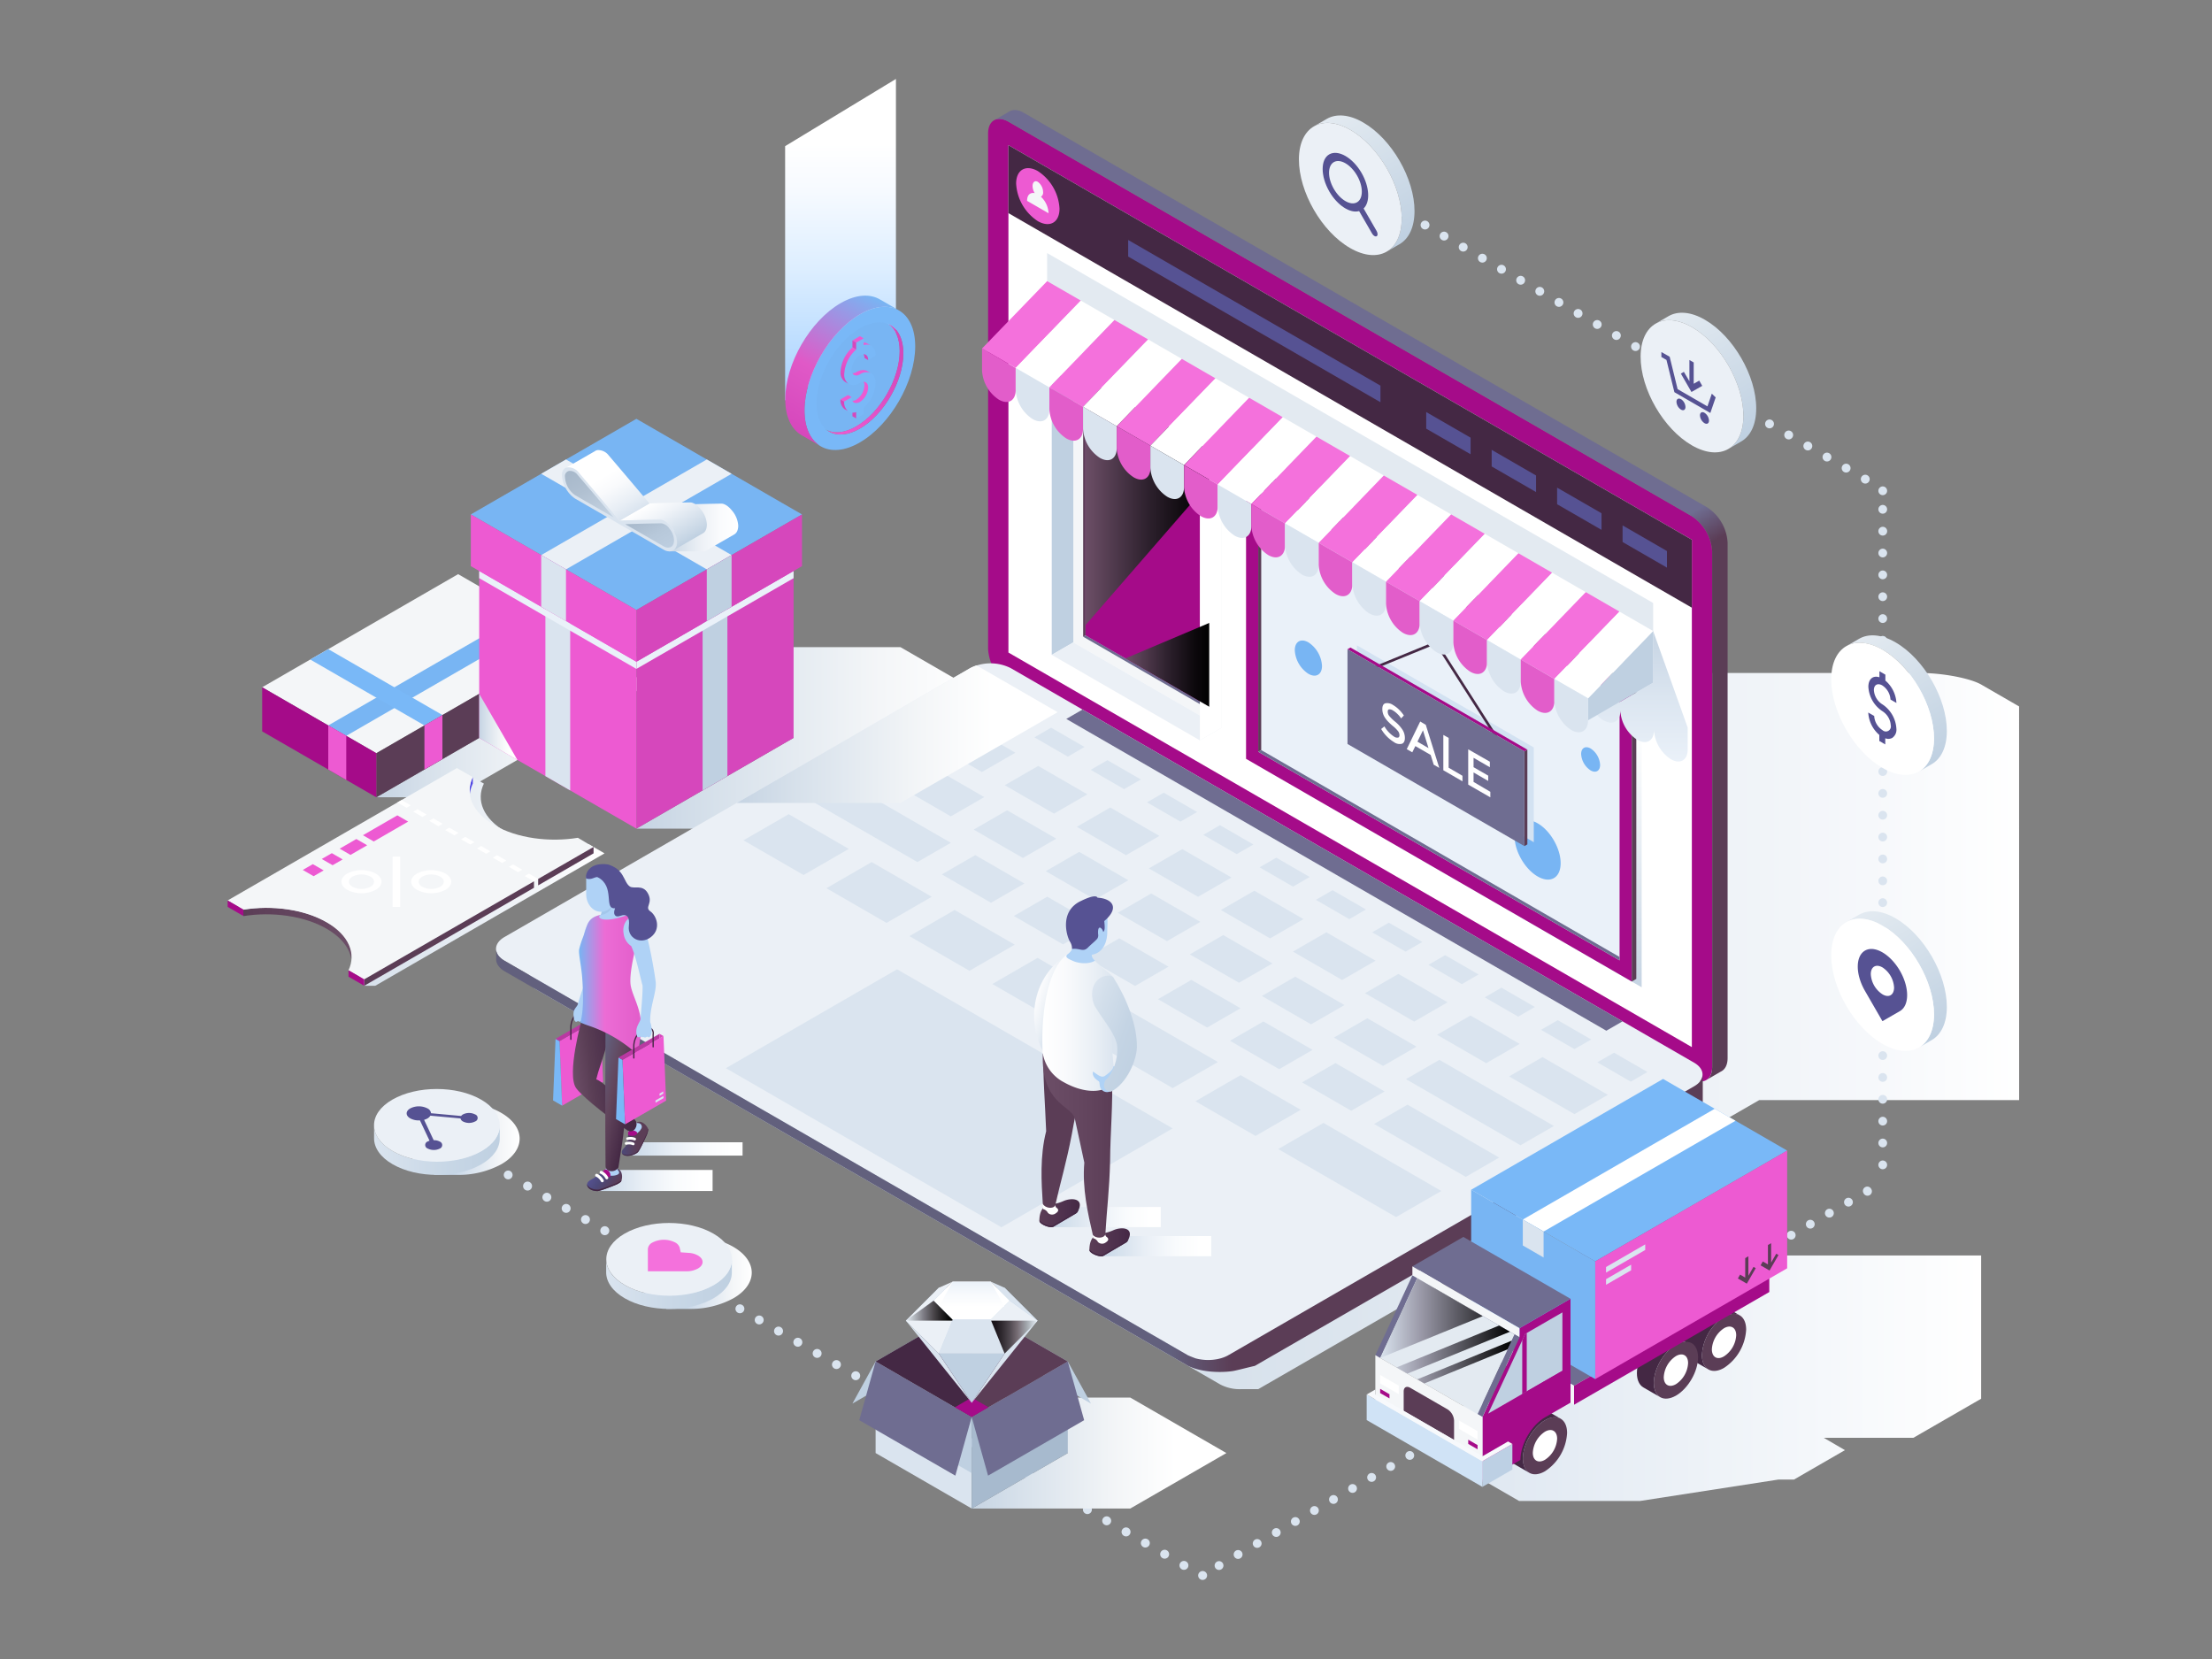 <?xml version="1.0"?>
<svg xmlns="http://www.w3.org/2000/svg" xmlns:xlink="http://www.w3.org/1999/xlink" viewBox="0 0 800 600" id="Onlineshoppingsaleatstore">
  <rect x="0" y="0" width="800" height="600" fill="#808080" stroke="none"/>
  <defs>
    <linearGradient id="a" x1="136.11" x2="234.59" y1="255.97" y2="255.97" gradientUnits="userSpaceOnUse">
      <stop offset="0" stop-color="#c6d4e3" class="stopColorc6cae3 svgShape"/>
      <stop offset=".19" stop-color="#d7e1eb" class="stopColord7daeb svgShape"/>
      <stop offset=".58" stop-color="#f4f6f8" class="stopColorf4f5fa svgShape"/>
      <stop offset=".8" stop-color="#ffffff" class="stopColorffffff svgShape"/>
    </linearGradient>
    <linearGradient id="j" x1="230.16" x2="382.5" y1="266.87" y2="266.87" xlink:href="#a"/>
    <linearGradient id="k" x1="241.88" x2="266.91" y1="190.76" y2="190.76" gradientUnits="userSpaceOnUse">
      <stop offset="0" stop-color="#c6d4e3" class="stopColorc6cae3 svgShape"/>
      <stop offset=".18" stop-color="#d7e1eb" class="stopColord7daeb svgShape"/>
      <stop offset=".47" stop-color="#edf1f6" class="stopColoredeef6 svgShape"/>
      <stop offset=".75" stop-color="#fafbfd" class="stopColorfafbfd svgShape"/>
      <stop offset="1" stop-color="#ffffff" class="stopColorffffff svgShape"/>
    </linearGradient>
    <linearGradient id="l" x1="236.02" x2="245.53" y1="181.39" y2="197.85" gradientUnits="userSpaceOnUse">
      <stop offset="0" stop-color="#ffffff" class="stopColorffffff svgShape"/>
      <stop offset=".31" stop-color="#eff3f8" class="stopColoreff1f8 svgShape"/>
      <stop offset=".9" stop-color="#c7d6e5" class="stopColorc7cbe5 svgShape"/>
      <stop offset="1" stop-color="#bfd0e1" class="stopColorbfc4e1 svgShape"/>
    </linearGradient>
    <linearGradient id="m" x1="206.74" x2="218.13" y1="169.66" y2="189.38" gradientUnits="userSpaceOnUse">
      <stop offset="0" stop-color="#a7b8ca" class="stopColora7acca svgShape"/>
      <stop offset=".39" stop-color="#b0c0d1" class="stopColorb0b4d1 svgShape"/>
      <stop offset="1" stop-color="#c6d4e3" class="stopColorc6cae3 svgShape"/>
    </linearGradient>
    <linearGradient id="n" x1="231.85" x2="239.55" y1="186.29" y2="199.61" gradientUnits="userSpaceOnUse">
      <stop offset="0" stop-color="#a7b8ca" class="stopColora7acca svgShape"/>
      <stop offset=".56" stop-color="#b7c8da" class="stopColorb7bbda svgShape"/>
      <stop offset="1" stop-color="#bdcee0" class="stopColorbdc0e0 svgShape"/>
    </linearGradient>
    <linearGradient id="o" x1="213.11" x2="226.25" y1="164.28" y2="187.03" gradientUnits="userSpaceOnUse">
      <stop offset=".36" stop-color="#ffffff" class="stopColorffffff svgShape"/>
      <stop offset=".56" stop-color="#f9fafc" class="stopColorf9fafc svgShape"/>
      <stop offset=".83" stop-color="#e8eef5" class="stopColore8ebf5 svgShape"/>
      <stop offset="1" stop-color="#dae4ef" class="stopColordadfef svgShape"/>
    </linearGradient>
    <linearGradient id="p" x1="173.31" x2="187.12" y1="262.88" y2="262.88" xlink:href="#a"/>
    <linearGradient id="q" x1="86.36" x2="218.7" y1="318.31" y2="318.31" gradientUnits="userSpaceOnUse">
      <stop offset="0" stop-color="#c6d4e3" class="stopColorc6cae3 svgShape"/>
      <stop offset=".47" stop-color="#dee6ef" class="stopColordee1ef svgShape"/>
      <stop offset="1" stop-color="#ffffff" class="stopColorffffff svgShape"/>
    </linearGradient>
    <linearGradient id="r" x1="88.02" x2="127.17" y1="337.78" y2="337.78" gradientUnits="userSpaceOnUse">
      <stop offset="0" stop-color="#5b3d56" class="stopColor3d3e5b svgShape"/>
      <stop offset="1" stop-color="#6c4e67" class="stopColor4f4e6c svgShape"/>
    </linearGradient>
    <linearGradient id="s" x1="191.03" x2="730.23" y1="372.91" y2="372.91" gradientUnits="userSpaceOnUse">
      <stop offset="0" stop-color="#c6d4e3" class="stopColorc6cae3 svgShape"/>
      <stop offset=".24" stop-color="#ccd9e6" class="stopColorcccfe6 svgShape"/>
      <stop offset=".55" stop-color="#dce5ee" class="stopColordcdeee svgShape"/>
      <stop offset=".9" stop-color="#f6f8fb" class="stopColorf6f7fb svgShape"/>
      <stop offset="1" stop-color="#ffffff" class="stopColorffffff svgShape"/>
    </linearGradient>
    <linearGradient id="t" x1="426.79" x2="641.49" y1="4.66" y2="376.53" gradientUnits="userSpaceOnUse">
      <stop offset=".58" stop-color="#6f6d91" class="stopColor6d6d91 svgShape"/>
      <stop offset=".61" stop-color="#5b3d56" class="stopColor3d3e5b svgShape"/>
    </linearGradient>
    <linearGradient id="u" x1="179.36" x2="615.77" y1="419.72" y2="419.72" gradientUnits="userSpaceOnUse">
      <stop offset=".56" stop-color="#62607d" class="stopColor61607d svgShape"/>
      <stop offset=".61" stop-color="#5b3d56" class="stopColor3d3e5b svgShape"/>
    </linearGradient>
    <linearGradient id="v" x1="266.45" x2="382.5" y1="265.52" y2="265.52" xlink:href="#a"/>
    <linearGradient id="w" x1="523.97" x2="523.97" y1="357.06" y2="170.77" gradientUnits="userSpaceOnUse">
      <stop offset="0" stop-color="#c6d4e3" class="stopColorc6cae3 svgShape"/>
      <stop offset=".28" stop-color="#e8eef4" class="stopColore8eaf4 svgShape"/>
      <stop offset=".5" stop-color="#ffffff" class="stopColorffffff svgShape"/>
    </linearGradient>
    <linearGradient id="x" x1="414.96" x2="428.09" y1="242.69" y2="219.97" gradientUnits="userSpaceOnUse">
      <stop offset="0" stop-color="#d3e2f2" class="stopColord3d8f2 svgShape"/>
      <stop offset=".63" stop-color="#f2f6fb" class="stopColorf2f4fb svgShape"/>
      <stop offset="1" stop-color="#ffffff" class="stopColorffffff svgShape"/>
    </linearGradient>
    <linearGradient id="b" x1="392.6" x2="437.33" y1="181.53" y2="181.53" gradientUnits="userSpaceOnUse">
      <stop offset="0" stop-color="#6c4e67" class="stopColor4f4e6c svgShape"/>
      <stop offset=".05" stop-color="#664a61" class="stopColor4b4a66 svgShape"/>
      <stop offset=".49" stop-color="#2f222f" class="stopColor22222f svgShape"/>
      <stop offset=".82" stop-color="#0d090d" class="stopColor09090d svgShape"/>
      <stop offset="1"/>
    </linearGradient>
    <linearGradient id="y" x1="407.03" x2="437.33" y1="240.45" y2="240.45" xlink:href="#b"/>
    <linearGradient id="z" x1="594.01" x2="594.01" y1="275.41" y2="228.22" gradientUnits="userSpaceOnUse">
      <stop offset="0" stop-color="#eaf1f9" class="stopColoreaeef9 svgShape"/>
      <stop offset=".49" stop-color="#dbe5f0" class="stopColordbdff0 svgShape"/>
      <stop offset="1" stop-color="#c6d4e3" class="stopColorc6cae3 svgShape"/>
    </linearGradient>
    <linearGradient id="c" x1="145.31" x2="187.94" y1="411.77" y2="411.77" gradientUnits="userSpaceOnUse">
      <stop offset=".43" stop-color="#c6d6e7" class="stopColorc6cbe7 svgShape"/>
      <stop offset=".57" stop-color="#d7e2ee" class="stopColord7dbee svgShape"/>
      <stop offset=".84" stop-color="#f4f6f8" class="stopColorf4f5fa svgShape"/>
      <stop offset="1" stop-color="#ffffff" class="stopColorffffff svgShape"/>
    </linearGradient>
    <linearGradient id="d" x1="135.29" x2="180.75" y1="415.93" y2="415.93" gradientUnits="userSpaceOnUse">
      <stop offset="0" stop-color="#dae4ef" class="stopColordadfef svgShape"/>
      <stop offset=".55" stop-color="#c8d7e6" class="stopColorc8cde6 svgShape"/>
      <stop offset="1" stop-color="#bfd0e1" class="stopColorbfc4e1 svgShape"/>
    </linearGradient>
    <linearGradient id="e" x1="669.92" x2="696.13" y1="373.75" y2="328.36" gradientTransform="matrix(-1 0 0 1 1372.75 0)" gradientUnits="userSpaceOnUse">
      <stop offset="0" stop-color="#bfd0e1" class="stopColorbfc4e1 svgShape"/>
      <stop offset=".84" stop-color="#dde6ee" class="stopColordde0ee svgShape"/>
      <stop offset="1" stop-color="#e3eaf1" class="stopColore3e6f1 svgShape"/>
    </linearGradient>
    <linearGradient id="A" x1="229.25" x2="271.88" y1="460.23" y2="460.23" xlink:href="#c"/>
    <linearGradient id="B" x1="219.23" x2="264.69" y1="464.39" y2="464.39" xlink:href="#d"/>
    <linearGradient id="C" x1="669.92" x2="696.13" y1="273.96" y2="228.57" xlink:href="#e"/>
    <linearGradient id="D" x1="862.43" x2="888.64" y1="85.93" y2="40.54" xlink:href="#e"/>
    <linearGradient id="E" x1="738.85" x2="765.06" y1="157.28" y2="111.89" xlink:href="#e"/>
    <linearGradient id="F" x1="303.99" x2="303.99" y1="144.83" y2="28.55" gradientUnits="userSpaceOnUse">
      <stop offset="0" stop-color="#a4d1ff" class="stopColorffd8a4 svgShape"/>
      <stop offset=".11" stop-color="#b4d9ff" class="stopColorffdfb4 svgShape"/>
      <stop offset=".41" stop-color="#ddeeff" class="stopColorfff0dd svgShape"/>
      <stop offset=".65" stop-color="#f6faff" class="stopColorfffbf6 svgShape"/>
      <stop offset=".8" stop-color="#ffffff" class="stopColorffffff svgShape"/>
    </linearGradient>
    <linearGradient id="G" x1="305.11" x2="327.32" y1="159.09" y2="120.62" gradientUnits="userSpaceOnUse">
      <stop offset="0" stop-color="#ed5ad2" class="stopColored995a svgShape"/>
      <stop offset=".5" stop-color="#dc4cc2" class="stopColordc804c svgShape"/>
      <stop offset=".8" stop-color="#d647bc" class="stopColord67747 svgShape"/>
    </linearGradient>
    <linearGradient id="H" x1="286.12" x2="314.47" y1="155.22" y2="106.12" gradientUnits="userSpaceOnUse">
      <stop offset="0" stop-color="#d647bc" class="stopColord67747 svgShape"/>
      <stop offset=".41" stop-color="#e059c7" class="stopColore08d59 svgShape"/>
      <stop offset="1" stop-color="#78b5f3" class="stopColorf3b378 svgShape"/>
    </linearGradient>
    <linearGradient id="I" x1="304.23" x2="310.32" y1="137.32" y2="126.77" gradientUnits="userSpaceOnUse">
      <stop offset="0" stop-color="#d647bc" class="stopColord67747 svgShape"/>
      <stop offset=".62" stop-color="#e755cc" class="stopColore79055 svgShape"/>
      <stop offset="1" stop-color="#ed5ad2" class="stopColored995a svgShape"/>
    </linearGradient>
    <linearGradient id="J" x1="351.43" x2="443.53" y1="525.52" y2="525.52" xlink:href="#a"/>
    <linearGradient id="K" x1="351.43" x2="351.43" y1="463.52" y2="472.66" gradientUnits="userSpaceOnUse">
      <stop offset="0" stop-color="#eaf1f9" class="stopColoreaeef9 svgShape"/>
      <stop offset=".46" stop-color="#f6f9fc" class="stopColorf6f8fc svgShape"/>
      <stop offset="1" stop-color="#ffffff" class="stopColorffffff svgShape"/>
    </linearGradient>
    <linearGradient id="L" x1="327.63" x2="344.54" y1="474.03" y2="474.03" gradientUnits="userSpaceOnUse">
      <stop offset="0" stop-color="#eaf1f9" class="stopColoreaeef9 svgShape"/>
      <stop offset=".14" stop-color="#bfc5cb" class="stopColorbfc2cb svgShape"/>
      <stop offset=".38" stop-color="#7d7c84" class="stopColor7c7e84 svgShape"/>
      <stop offset=".59" stop-color="#4b474b" class="stopColor47484b svgShape"/>
      <stop offset=".77" stop-color="#222022" class="stopColor202122 svgShape"/>
      <stop offset=".91" stop-color="#090909" class="stopColor090909 svgShape"/>
      <stop offset="1"/>
    </linearGradient>
    <linearGradient id="M" x1="793.37" x2="810.14" y1="483.59" y2="483.59" gradientTransform="matrix(-1 0 0 1 1168.6 0)" gradientUnits="userSpaceOnUse">
      <stop offset="0" stop-color="#eaf1f9" class="stopColoreaeef9 svgShape"/>
      <stop offset=".03" stop-color="#e0e7ef" class="stopColore0e4ef svgShape"/>
      <stop offset=".23" stop-color="#a2a8ae" class="stopColora2a6ae svgShape"/>
      <stop offset=".43" stop-color="#786e76" class="stopColor6e7278 svgShape"/>
      <stop offset=".61" stop-color="#4d464d" class="stopColor46494d svgShape"/>
      <stop offset=".77" stop-color="#2f292f" class="stopColor292c2f svgShape"/>
      <stop offset=".9" stop-color="#1d171d" class="stopColor171a1d svgShape"/>
      <stop offset="1" stop-color="#161116" class="stopColor111416 svgShape"/>
    </linearGradient>
    <linearGradient id="N" x1="504.53" x2="716.51" y1="498.45" y2="498.45" gradientUnits="userSpaceOnUse">
      <stop offset="0" stop-color="#dae4ef" class="stopColordadfef svgShape"/>
      <stop offset="1" stop-color="#ffffff" class="stopColorffffff svgShape"/>
    </linearGradient>
    <linearGradient id="O" x1="499.15" x2="546.71" y1="481.31" y2="481.31" gradientUnits="userSpaceOnUse">
      <stop offset="0" stop-color="#dae4ef" class="stopColordadfef svgShape"/>
      <stop offset=".31" stop-color="#9a99a8" class="stopColor999da8 svgShape"/>
      <stop offset="1"/>
    </linearGradient>
    <linearGradient id="f" x1="216.3" x2="257.72" y1="426.94" y2="426.94" gradientUnits="userSpaceOnUse">
      <stop offset="0" stop-color="#c6d6e7" class="stopColorc6cbe7 svgShape"/>
      <stop offset=".08" stop-color="#cedcea" class="stopColorced2ea svgShape"/>
      <stop offset=".4" stop-color="#e9eff6" class="stopColore9ebf6 svgShape"/>
      <stop offset=".68" stop-color="#f9fbfd" class="stopColorf9fafd svgShape"/>
      <stop offset=".9" stop-color="#ffffff" class="stopColorffffff svgShape"/>
    </linearGradient>
    <linearGradient id="P" x1="227.13" x2="268.56" y1="415.53" y2="415.53" xlink:href="#f"/>
    <linearGradient id="g" x1="996.82" x2="1005.96" y1="470.86" y2="465.96" gradientTransform="matrix(-.83 .56 .56 .83 793.71 -538.9)" gradientUnits="userSpaceOnUse">
      <stop offset="0" stop-color="#5b3d56" class="stopColor3d3e5b svgShape"/>
      <stop offset=".58" stop-color="#4c497a" class="stopColor494c7a svgShape"/>
      <stop offset="1" stop-color="#565293" class="stopColor525793 svgShape"/>
    </linearGradient>
    <linearGradient id="Q" x1="225.76" x2="246.37" y1="372.16" y2="372.16" gradientTransform="rotate(-7.56 354.161 520.57)" gradientUnits="userSpaceOnUse">
      <stop offset="0" stop-color="#6c4e67" class="stopColor4f4e6c svgShape"/>
      <stop offset=".31" stop-color="#5a3e55" class="stopColor3e3e5a svgShape"/>
      <stop offset=".7" stop-color="#4a2e4a" class="stopColor2e2f4a svgShape"/>
      <stop offset="1" stop-color="#442844" class="stopColor282a44 svgShape"/>
    </linearGradient>
    <linearGradient id="R" x1="1087.4" x2="1095.69" y1="546.44" y2="541.99" gradientTransform="matrix(-.99 -.16 -.16 .99 1383.92 65.5)" xlink:href="#g"/>
    <linearGradient id="S" x1="214.85" x2="229.33" y1="393.49" y2="396.9" gradientUnits="userSpaceOnUse">
      <stop offset="0" stop-color="#62607d" class="stopColor61607d svgShape"/>
      <stop offset=".45" stop-color="#62465d" class="stopColor464662 svgShape"/>
      <stop offset="1" stop-color="#442844" class="stopColor282a44 svgShape"/>
    </linearGradient>
    <linearGradient id="T" x1="209.42" x2="231.85" y1="355.96" y2="355.96" gradientUnits="userSpaceOnUse">
      <stop offset="0" stop-color="#78b5f3" class="stopColorf3b378 svgShape"/>
      <stop offset=".41" stop-color="#ec6cd5" class="stopColorec986c svgShape"/>
      <stop offset="1" stop-color="#e25dca" class="stopColore2735d svgShape"/>
    </linearGradient>
    <linearGradient id="U" x1="398.37" x2="438.07" y1="450.69" y2="450.69" xlink:href="#f"/>
    <linearGradient id="V" x1="380.1" x2="419.8" y1="440.16" y2="440.16" xlink:href="#f"/>
    <linearGradient id="h" x1="849.32" x2="863.95" y1="438.76" y2="438.76" gradientTransform="matrix(-1 0 0 1 1239.85 0)" gradientUnits="userSpaceOnUse">
      <stop offset="0" stop-color="#442844" class="stopColor282a44 svgShape"/>
      <stop offset=".29" stop-color="#4c2f4c" class="stopColor2f314c svgShape"/>
      <stop offset="1" stop-color="#5b3d56" class="stopColor3d3e5b svgShape"/>
    </linearGradient>
    <linearGradient id="W" x1="831.22" x2="845.86" y1="449.3" y2="449.3" xlink:href="#h"/>
    <linearGradient id="X" x1="837.58" x2="862.73" y1="414.33" y2="414.33" gradientTransform="matrix(-1 0 0 1 1239.85 0)" gradientUnits="userSpaceOnUse">
      <stop offset="0" stop-color="#5b3d56" class="stopColor3d3e5b svgShape"/>
      <stop offset=".32" stop-color="#62445d" class="stopColor444462 svgShape"/>
      <stop offset="1" stop-color="#6c4e67" class="stopColor4f4e6c svgShape"/>
    </linearGradient>
    <linearGradient id="i" x1="382.08" x2="372.11" y1="363.71" y2="360.5" gradientUnits="userSpaceOnUse">
      <stop offset="0" stop-color="#dae4ef" class="stopColordadfef svgShape"/>
      <stop offset=".27" stop-color="#e9eff5" class="stopColore9ecf5 svgShape"/>
      <stop offset=".68" stop-color="#f9fafc" class="stopColorf9fafc svgShape"/>
      <stop offset="1" stop-color="#ffffff" class="stopColorffffff svgShape"/>
    </linearGradient>
    <linearGradient id="Y" x1="836.6" x2="862.88" y1="369.18" y2="369.18" gradientTransform="matrix(-1 0 0 1 1239.85 0)" xlink:href="#i"/>
    <linearGradient id="Z" x1="414.64" x2="391.31" y1="378.5" y2="370.29" gradientUnits="userSpaceOnUse">
      <stop offset="0" stop-color="#bfd0e1" class="stopColorbfc4e1 svgShape"/>
      <stop offset=".38" stop-color="#c4d4e4" class="stopColorc4c9e4 svgShape"/>
      <stop offset=".83" stop-color="#d3dfeb" class="stopColord3d8eb svgShape"/>
      <stop offset="1" stop-color="#dae4ef" class="stopColordadfef svgShape"/>
    </linearGradient>
  </defs>
  <g style="isolation:isolate" fill="#010001" class="color000000 svgShape">
    <g fill="#010001" class="color000000 svgShape">
      <g fill="#010001" class="color000000 svgShape">
        <polygon points="193.3 223.59 165.69 223.59 206.98 247.43 206.98 247.43 136.11 288.35 163.73 288.35 234.59 247.43 193.3 223.59" style="mix-blend-mode:multiply" fill="url(#a)"/>
        <polygon fill="#f4f6f8" points="136.11 272.4 94.82 248.56 165.69 207.65 206.98 231.49 136.11 272.4" class="color61607d svgShape"/>
        <polygon fill="#78b5f3" points="189.59 221.45 196.1 225.21 125.23 266.12 118.72 262.36 189.59 221.45" class="colorf3b378 svgShape"/>
        <polygon fill="#79b8f7" points="160.01 258.6 153.5 262.36 112.21 238.53 118.72 234.77 160.01 258.6" class="colorf7c479 svgShape"/>
        <polygon fill="#5b3d56" points="136.11 288.35 206.98 247.43 206.98 231.49 136.11 272.4 136.11 288.35" class="color3d3e5b svgShape"/>
        <polygon fill="#ed5ad2" points="153.5 262.36 160.01 258.6 160.01 274.55 153.5 278.31 153.5 262.36" class="colored995a svgShape"/>
        <polygon fill="#a50b89" points="136.11 288.35 94.82 264.51 94.82 248.56 136.11 272.4 136.11 288.35" class="color4f4e6c svgShape"/>
        <polygon fill="#ed5ad2" points="125.23 266.12 118.72 262.36 118.72 278.31 125.23 282.07 125.23 266.12" class="colored995a svgShape"/>
        <polygon points="325.65 234.04 230.16 234.04 287.01 266.87 230.16 299.69 325.65 299.69 382.5 266.87 325.65 234.04" style="mix-blend-mode:multiply" fill="url(#j)"/>
        <polygon fill="#78b5f3" points="230.16 220.62 170.28 186.05 230.16 151.47 290.05 186.05 230.16 220.62" class="colorf3b378 svgShape"/>
        <polygon fill="#ebf0f6" points="255.62 166.17 264.59 171.35 204.7 205.92 195.74 200.75 255.62 166.17" class="colorebeef6 svgShape"/>
        <polygon fill="#ebf0f6" points="264.59 200.75 255.62 205.92 195.74 171.35 204.7 166.17 264.59 200.75" class="colorebeef6 svgShape"/>
        <polygon fill="#d647bc" points="230.16 299.69 287.01 266.87 287.01 204.75 230.16 237.58 230.16 299.69" class="colord67747 svgShape"/>
        <polygon fill="#bfd0e1" points="254.1 223.75 263.07 218.58 263.07 280.69 254.1 285.87 254.1 223.75" class="colorbfc4e1 svgShape"/>
        <polygon points="287.01 209.1 230.16 241.92 230.16 239.33 287.01 206.51 287.01 209.1" style="mix-blend-mode:multiply" fill="#eaf1f9" class="coloreaeef9 svgShape"/>
        <polygon fill="#d647bc" points="230.16 239.33 290.05 204.75 290.05 186.05 230.16 220.62 230.16 239.33" class="colord67747 svgShape"/>
        <polygon fill="#bfd0e1" points="255.62 205.92 264.59 200.75 264.59 219.45 255.62 224.63 255.62 205.92" class="colorbfc4e1 svgShape"/>
        <polygon fill="#ed5ad2" points="230.16 299.69 173.31 266.87 173.31 204.75 230.16 237.58 230.16 299.69" class="colored995a svgShape"/>
        <polygon fill="#dae4ef" points="206.22 223.75 197.25 218.58 197.25 280.69 206.22 285.87 206.22 223.75" class="colordadfef svgShape"/>
        <polygon points="173.31 209.1 230.16 241.92 230.16 239.33 173.31 206.51 173.31 209.1" style="mix-blend-mode:multiply" fill="#eaf1f9" class="coloreaeef9 svgShape"/>
        <polygon fill="#ed5ad2" points="230.16 239.33 170.28 204.75 170.28 186.05 230.16 220.62 230.16 239.33" class="colored995a svgShape"/>
        <polygon fill="#dae4ef" points="204.7 205.92 195.74 200.75 195.74 219.45 204.7 224.63 204.7 205.92" class="colordadfef svgShape"/>
        <path d="M264.81,184.74l-.09-.11h0c-1.25-1.55-2.71-2.51-3.84-2.49-7.93.12-13.54.33-14.73.38h0l-4.24,16.89h13l0,0,2.17-1.25,3-1.72h0l5.48-3.16h0c.83-.48,1.43-1.49,1.43-3.23A9.24,9.24,0,0,0,264.81,184.74Z" style="mix-blend-mode:multiply" fill="url(#k)"/>
        <path fill="url(#l)" d="M253.53,184.31l-.09-.1v0h0c-1.26-1.56-2.72-2.52-3.84-2.5-7.93.12-13.54.33-14.73.38h0l-10.77,6.22c1.19,0,6.8-.25,14.73-.38,1.16,0,2.67,1,3.95,2.62a9.17,9.17,0,0,1,2.1,5.3,3.54,3.54,0,0,1-1.28,3.15l10.62-6.13h0c.83-.48,1.43-1.49,1.43-3.23A9.24,9.24,0,0,0,253.53,184.31Z"/>
        <path fill="#dae4ef" d="M242.75,190.53c-1.28-1.63-2.79-2.64-3.95-2.62-7.93.13-13.54.33-14.73.38-1.19-1.42-6.81-8.11-14.73-17.39a4.81,4.81,0,0,0-4-1.94c-1.31.17-2.1,1.24-2.1,2.87a11,11,0,0,0,4.73,8.48l32.11,18.53c2,1.15,4.73.74,4.73-3A9.17,9.17,0,0,0,242.75,190.53Z" class="colordadfef svgShape"/>
        <path fill="url(#m)" d="M208,179.1a8.62,8.62,0,0,1-3.68-6.67,1.9,1.9,0,0,1,1.6-2.13,3.52,3.52,0,0,1,2.93,1.39c6,7,10.69,12.58,13.12,15.47Z"/>
        <path fill="url(#n)" d="M240.12,197.64l-14-8.06c2.43-.09,7.11-.23,13.12-.32a4.38,4.38,0,0,1,2.93,2,7,7,0,0,1,1.6,4C243.81,198.44,241.41,198.38,240.12,197.64Z"/>
        <path fill="url(#o)" d="M205.38,169a4.81,4.81,0,0,1,4,1.94c7.92,9.28,13.54,16,14.73,17.39l9.66-5.58,1.12-.64h0c-1.19-1.42-6.81-8.12-14.73-17.39a4.78,4.78,0,0,0-4-1.94,2.25,2.25,0,0,0-1.09.44h0l-10.55,6.07A2.3,2.3,0,0,1,205.38,169Z"/>
        <polygon points="173.31 250.92 187.12 274.84 173.31 266.87 173.31 250.92" style="mix-blend-mode:multiply" fill="url(#p)"/>
        <path d="M213,305.35h0c-10.38,1.67-22,.15-30.13-4.56S172.1,289.39,175,283.4l-5.7-3.29L86.36,328,88,331.28s13.93-7.43,34.16,4.56c8.11,4.8,10.79,11.4,7.89,17.39l1.66,3.29h4l82.93-47.89Z" style="mix-blend-mode:multiply" fill="url(#q)"/>
        <path fill="#5046e4" d="M171,283.4v-2.33a10.9,10.9,0,0,0-1.06,6A11.32,11.32,0,0,1,171,283.4Z" class="color4141aa svgShape"/>
        <path fill="url(#r)" d="M118.15,333.51C110,328.8,98.4,327.28,88,329h0v2.33c10.37-1.67,22-.15,30.12,4.56,5.52,3.18,8.5,7.27,9,11.43C127.66,342.33,124.69,337.28,118.15,333.51Z"/>
        <path fill="#f4f6f8" d="M178.85,298.46c-8.16-4.71-10.79-11.4-7.9-17.39l-5.69-3.29L82.33,325.66,88,329c10.38-1.67,22-.15,30.13,4.56s10.78,11.4,7.89,17.39l5.69,3.29,82.94-47.88L209,303C198.6,304.69,187,303.17,178.85,298.46Z" class="color61607d svgShape"/>
        <polygon fill="#ffffff" points="147.04 292.15 148.55 291.27 145.22 289.35 143.71 290.22 147.04 292.15" class="colorffffff svgShape"/>
        <polygon fill="#ffffff" points="152.79 295.47 154.31 294.6 150.98 292.68 149.47 293.55 152.79 295.47" class="colorffffff svgShape"/>
        <polygon fill="#ffffff" points="158.56 298.8 160.07 297.92 156.74 296 155.23 296.87 158.56 298.8" class="colorffffff svgShape"/>
        <polygon fill="#ffffff" points="164.32 302.12 165.83 301.25 162.5 299.33 160.99 300.2 164.32 302.12" class="colorffffff svgShape"/>
        <polygon fill="#ffffff" points="170.08 305.45 171.59 304.57 168.26 302.65 166.75 303.53 170.08 305.45" class="colorffffff svgShape"/>
        <polygon fill="#ffffff" points="175.84 308.77 177.35 307.9 174.02 305.98 172.51 306.85 175.84 308.77" class="colorffffff svgShape"/>
        <polygon fill="#ffffff" points="181.59 312.1 183.11 311.23 179.78 309.3 178.27 310.18 181.59 312.1" class="colorffffff svgShape"/>
        <polygon fill="#ffffff" points="187.36 315.43 188.87 314.55 185.54 312.63 184.03 313.5 187.36 315.43" class="colorffffff svgShape"/>
        <polygon fill="#ffffff" points="193.12 318.75 194.63 317.88 191.3 315.95 189.79 316.83 193.12 318.75" class="colorffffff svgShape"/>
        <polygon fill="#ed5ad2" points="135.18 304.33 147.62 297.14 143.71 294.88 131.26 302.07 135.18 304.33" class="colored995a svgShape"/>
        <polygon fill="#ed5ad2" points="126.76 309.19 132.8 305.7 128.88 303.44 122.85 306.93 126.76 309.19" class="colored995a svgShape"/>
        <polygon fill="#ed5ad2" points="120.29 312.92 123.93 310.82 120.01 308.56 116.37 310.66 120.29 312.92" class="colored995a svgShape"/>
        <polygon fill="#ed5ad2" points="113.42 316.89 117.06 314.79 113.14 312.53 109.5 314.63 113.42 316.89" class="colored995a svgShape"/>
        <path fill="#ffffff" d="M135.86,315.92a11.29,11.29,0,0,0-10.25,0c-2.83,1.63-2.83,4.28,0,5.91a11.29,11.29,0,0,0,10.25,0C138.68,320.2,138.68,317.55,135.86,315.92Zm-8.33,4.81c-1.77-1-1.77-2.69,0-3.71a7.12,7.12,0,0,1,6.42,0c1.77,1,1.77,2.69,0,3.71A7.1,7.1,0,0,1,127.53,320.73Zm23.3-4.81c-2.83,1.63-2.83,4.28,0,5.91a11.32,11.32,0,0,0,10.25,0c2.82-1.63,2.82-4.28,0-5.91A11.29,11.29,0,0,0,150.83,315.92Zm8.33,4.81a7.1,7.1,0,0,1-6.41,0c-1.77-1-1.77-2.68,0-3.71a7.1,7.1,0,0,1,6.41,0C160.93,318,160.93,319.71,159.16,320.73ZM142,309.8V328h2.72V309.8Z" class="colorffffff svgShape"/>
        <polygon fill="#5b3d56" points="193.12 318.75 131.73 354.19 131.73 356.52 193.12 321.08 193.12 318.75" class="color3d3e5b svgShape"/>
        <polygon fill="#a50b89" points="131.73 354.19 126.04 350.9 126.04 353.23 131.73 356.52 131.73 354.19" class="color4f4e6c svgShape"/>
        <polygon fill="#a50b89" points="88.02 328.95 82.33 325.66 82.33 327.99 88.02 331.28 88.02 328.95" class="color4f4e6c svgShape"/>
        <polygon fill="#5b3d56" points="214.67 306.31 194.63 317.88 194.63 320.21 214.67 308.63 214.67 306.31" class="color3d3e5b svgShape"/>
        <path d="M730.23,255.49l-13.57-7.84c-4-2.34-14-4.25-22.07-4.25H371.69c-8.1,0-177.62,106.07-177.62,106.07-4,2.33-4,6.16,0,8.49l247.16,142.7a15,15,0,0,0,7.41,1.75h6.42L629.07,402l7.18-4.14h94Z" style="mix-blend-mode:multiply" fill="url(#s)"/>
        <path fill="#a50b89" d="M619.23,385.87c0,4.68-3.31,6.59-7.35,4.25L364.71,247.42a16.34,16.34,0,0,1-7.35-12.74V48.25c0-4.67,3.31-6.58,7.35-4.25L611.88,186.7a16.34,16.34,0,0,1,7.35,12.75Z" class="color4f4e6c svgShape"/>
        <path fill="url(#t)" d="M617.43,183.5,370.27,40.8c-2-1.19-3.91-1.28-5.25-.47h0l-5.29,3.07h0c1.31-.64,3.05-.49,5,.61L611.88,186.7a16.34,16.34,0,0,1,7.35,12.75V385.87c0,2.32-.81,4-2.13,4.74h0l5.29-3.07h0c1.48-.7,2.42-2.39,2.42-4.87V196.24A16.3,16.3,0,0,0,617.43,183.5Z"/>
        <polygon fill="#ffffff" points="611.88 378.7 364.71 236 364.71 52.5 611.88 195.2 611.88 378.7" class="colorffffff svgShape"/>
        <path fill="#ebf0f6" d="M444.27,490.12a16.35,16.35,0,0,1-14.71,0L182.39,347.42c-4-2.34-4-6.16,0-8.5l168.47-97.27a16.37,16.37,0,0,1,14.72,0L612.74,384.36c4,2.33,4,6.15,0,8.49Z" class="colorebeef6 svgShape"/>
        <polygon fill="#dae4ef" points="365.84 261.89 353.75 254.91 359.79 251.42 371.88 258.4 365.84 261.89" class="colordadfef svgShape"/>
        <polygon fill="#dae4ef" points="386.2 273.65 374.11 266.67 380.15 263.18 392.24 270.15 386.2 273.65" class="colordadfef svgShape"/>
        <polygon fill="#dae4ef" points="406.55 285.4 394.47 278.42 400.51 274.93 412.6 281.91 406.55 285.4" class="colordadfef svgShape"/>
        <polygon fill="#dae4ef" points="426.91 297.15 414.82 290.18 420.87 286.69 432.95 293.67 426.91 297.15" class="colordadfef svgShape"/>
        <polygon fill="#dae4ef" points="447.27 308.91 435.18 301.93 441.23 298.44 453.31 305.42 447.27 308.91" class="colordadfef svgShape"/>
        <polygon fill="#dae4ef" points="467.63 320.66 455.54 313.68 461.58 310.19 473.67 317.17 467.63 320.66" class="colordadfef svgShape"/>
        <polygon fill="#dae4ef" points="487.99 332.42 475.9 325.44 481.94 321.95 494.03 328.93 487.99 332.42" class="colordadfef svgShape"/>
        <polygon fill="#dae4ef" points="508.35 344.17 496.26 337.19 502.3 333.7 514.39 340.68 508.35 344.17" class="colordadfef svgShape"/>
        <polygon fill="#dae4ef" points="528.7 355.92 516.62 348.94 522.66 345.45 534.75 352.43 528.7 355.92" class="colordadfef svgShape"/>
        <polygon fill="#dae4ef" points="549.06 367.68 536.97 360.7 543.02 357.21 555.11 364.19 549.06 367.68" class="colordadfef svgShape"/>
        <polygon fill="#dae4ef" points="569.42 379.43 557.33 372.45 563.38 368.96 575.47 375.94 569.42 379.43" class="colordadfef svgShape"/>
        <polygon fill="#dae4ef" points="589.78 391.19 577.69 384.2 583.74 380.72 595.82 387.7 589.78 391.19" class="colordadfef svgShape"/>
        <polygon fill="#dae4ef" points="355.12 279.21 333.39 266.67 345.48 259.69 367.21 272.24 355.12 279.21" class="colordadfef svgShape"/>
        <polygon fill="#dae4ef" points="343.88 295.25 313.88 277.93 325.97 270.95 355.97 288.28 343.88 295.25" class="colordadfef svgShape"/>
        <polygon fill="#dae4ef" points="331.79 311.78 293.52 289.69 305.61 282.71 343.88 304.81 331.79 311.78" class="colordadfef svgShape"/>
        <polygon fill="#dae4ef" points="290.62 316.46 268.88 303.91 285.25 294.46 306.98 307.01 290.62 316.46" class="colordadfef svgShape"/>
        <polygon fill="#dae4ef" points="320.62 333.78 298.89 321.23 315.25 311.78 336.98 324.33 320.62 333.78" class="colordadfef svgShape"/>
        <polygon fill="#dae4ef" points="350.62 351.1 328.89 338.56 345.25 329.11 366.99 341.65 350.62 351.1" class="colordadfef svgShape"/>
        <polygon fill="#dae4ef" points="454.07 410.83 432.34 398.28 448.7 388.83 470.44 401.38 454.07 410.83" class="colordadfef svgShape"/>
        <polygon fill="#dae4ef" points="504.91 440.18 462.29 415.57 478.65 406.12 521.28 430.73 504.91 440.18" class="colordadfef svgShape"/>
        <polygon fill="#dae4ef" points="424.12 393.53 358.89 355.88 375.26 346.43 440.48 384.09 424.12 393.53" class="colordadfef svgShape"/>
        <polygon fill="#dae4ef" points="381.18 294.26 363.39 283.99 375.48 277.01 393.27 287.28 381.18 294.26" class="colordadfef svgShape"/>
        <polygon fill="#dae4ef" points="369.94 310.3 352.15 300.03 364.24 293.05 382.02 303.32 369.94 310.3" class="colordadfef svgShape"/>
        <polygon fill="#dae4ef" points="358.41 326.5 340.62 316.24 352.71 309.26 370.49 319.53 358.41 326.5" class="colordadfef svgShape"/>
        <polygon fill="#dae4ef" points="384.46 341.55 366.68 331.28 378.76 324.3 396.55 334.57 384.46 341.55" class="colordadfef svgShape"/>
        <polygon fill="#dae4ef" points="410.51 356.59 392.73 346.32 404.82 339.35 422.6 349.61 410.51 356.59" class="colordadfef svgShape"/>
        <polygon fill="#dae4ef" points="436.57 371.63 418.79 361.37 430.87 354.39 448.66 364.65 436.57 371.63" class="colordadfef svgShape"/>
        <polygon fill="#dae4ef" points="462.63 386.68 444.84 376.41 456.93 369.43 474.71 379.7 462.63 386.68" class="colordadfef svgShape"/>
        <polygon fill="#dae4ef" points="488.68 401.72 470.9 391.45 482.98 384.47 500.77 394.74 488.68 401.72" class="colordadfef svgShape"/>
        <polygon fill="#dae4ef" points="530.11 425.64 496.95 406.5 509.04 399.52 542.19 418.66 530.11 425.64" class="colordadfef svgShape"/>
        <polygon fill="#dae4ef" points="395.99 325.34 378.21 315.07 390.3 308.09 408.08 318.36 395.99 325.34" class="colordadfef svgShape"/>
        <polygon fill="#dae4ef" points="422.05 340.38 404.26 330.12 416.35 323.14 434.13 333.4 422.05 340.38" class="colordadfef svgShape"/>
        <polygon fill="#dae4ef" points="448.1 355.43 430.32 345.16 442.4 338.18 460.19 348.45 448.1 355.43" class="colordadfef svgShape"/>
        <polygon fill="#dae4ef" points="474.16 370.47 456.37 360.2 468.46 353.22 486.25 363.49 474.16 370.47" class="colordadfef svgShape"/>
        <polygon fill="#dae4ef" points="500.21 385.51 482.43 375.25 494.52 368.27 512.3 378.53 500.21 385.51" class="colordadfef svgShape"/>
        <polygon fill="#dae4ef" points="549.91 414.2 508.48 390.29 520.57 383.31 562 407.23 549.91 414.2" class="colordadfef svgShape"/>
        <polygon fill="#dae4ef" points="407.23 309.3 389.45 299.03 401.54 292.05 419.32 302.32 407.23 309.3" class="colordadfef svgShape"/>
        <polygon fill="#dae4ef" points="433.29 324.34 415.5 314.07 427.59 307.1 445.38 317.36 433.29 324.34" class="colordadfef svgShape"/>
        <polygon fill="#dae4ef" points="459.34 339.38 441.56 329.12 453.65 322.14 471.43 332.41 459.34 339.38" class="colordadfef svgShape"/>
        <polygon fill="#dae4ef" points="485.4 354.43 467.61 344.16 479.7 337.18 497.49 347.45 485.4 354.43" class="colordadfef svgShape"/>
        <polygon fill="#dae4ef" points="511.45 369.47 493.67 359.2 505.75 352.23 523.54 362.49 511.45 369.47" class="colordadfef svgShape"/>
        <polygon fill="#dae4ef" points="537.51 384.51 519.73 374.25 531.81 367.27 549.6 377.54 537.51 384.51" class="colordadfef svgShape"/>
        <polygon fill="#dae4ef" points="569.42 402.94 545.78 389.29 557.87 382.31 581.51 395.96 569.42 402.94" class="colordadfef svgShape"/>
        <polygon fill="#6f6d91" points="580.95 372.77 385.64 260.01 391.5 256.62 586.82 369.39 580.95 372.77" class="color6d6d91 svgShape"/>
        <polygon fill="#dae4ef" points="424.11 408.1 324.44 350.56 262.51 386.32 362.18 443.86 424.11 408.1" class="colordadfef svgShape"/>
        <path fill="url(#u)" d="M612.74,392.85,444.27,490.12c-3.21,1.85-8,2.23-11.93,1.14,0,0-2.41-.93-2.78-1.14L182.39,347.42q-.42-.26-.78-.51l0,0h0l-.18-.15-.41-.34-.18-.18a6,6,0,0,1-.43-.46l-.05-.06,0,0a5.13,5.13,0,0,1-.38-.57,3.88,3.88,0,0,1-.54-1.76h0v3.56h0c0,1.55,1,3.11,3,4.29l247.17,142.7c5.9,2.92,14.32,2.35,16.83,1.81s4.76-1.18,7.39-1.76l159-91.77c2-1.18,3.06-2.75,3-4.3v-9.2C615.76,390.17,614.75,391.69,612.74,392.85Z"/>
        <path d="M350.86,241.65l-84.41,48.74h59.2l56.85-32.82-29.31-16.92A12.88,12.88,0,0,0,350.86,241.65Z" style="mix-blend-mode:multiply" fill="url(#v)"/>
        <path fill="#442844" d="M364.71,52.5V77.08l247.17,142.7V195.2Z" class="color282a44 svgShape"/>
        <path fill="#ed5ad2" d="M367.5,66.4c0-5,3.51-7,7.84-4.53a17.32,17.32,0,0,1,7.85,13.59c0,5-3.51,7-7.85,4.52A17.33,17.33,0,0,1,367.5,66.4Z" class="colored995a svgShape"/>
        <path fill="#f4f6f8" d="M376.47,71.14a1.69,1.69,0,0,0,.78-1.66,4.64,4.64,0,0,0-1.91-3.71c-1-.61-1.9.07-1.9,1.51a5,5,0,0,0,.78,2.56c-1.35-.26-2.76.33-2.76,2.8l7.76,4.48A8.74,8.74,0,0,0,376.47,71.14Z" class="color61607d svgShape"/>
        <polygon fill="#565293" points="408.02 86.79 499.26 139.47 499.26 145.47 408.02 92.79 408.02 86.79" class="color525793 svgShape"/>
        <polygon fill="#565293" points="515.81 149.02 531.86 158.29 531.86 164.29 515.81 155.03 515.81 149.02" class="color525793 svgShape"/>
        <polygon fill="#565293" points="539.48 162.69 555.53 171.96 555.53 177.96 539.48 168.69 539.48 162.69" class="color525793 svgShape"/>
        <polygon fill="#565293" points="563.15 176.36 579.21 185.62 579.21 191.63 563.15 182.36 563.15 176.36" class="color525793 svgShape"/>
        <polygon fill="#565293" points="586.83 190.02 602.88 199.29 602.88 205.29 586.83 196.03 586.83 190.02" class="color525793 svgShape"/>
        <polygon fill="#e3eaf1" points="378.71 91.53 597.88 218.07 597.88 245.82 378.71 119.29 378.71 91.53" class="colore3e6f1 svgShape"/>
        <polygon points="591.79 248.28 591.79 250.19 454.22 170.77 454.22 276.52 593.73 357.06 593.73 251.31 591.79 248.28" style="mix-blend-mode:multiply" fill="url(#w)"/>
        <polygon fill="#a50b89" points="450.65 274.44 590.15 354.98 590.15 249.23 450.65 168.69 450.65 274.44" class="color4f4e6c svgShape"/>
        <polygon fill="#eaf1f9" points="585.74 251.78 455.06 176.33 455.06 271.89 585.74 347.33 585.74 251.78" class="coloreaeef9 svgShape"/>
        <polygon fill="#5b3d56" points="591.79 248.28 590.15 249.23 590.15 354.98 591.79 354.03 591.79 248.28" class="color3d3e5b svgShape"/>
        <polygon fill="#6f6d91" points="452.29 167.74 450.65 168.69 590.15 249.23 591.79 248.28 452.29 167.74" class="color6d6d91 svgShape"/>
        <polygon fill="#5b3d56" points="456.14 176.95 455.06 176.33 455.06 271.89 456.14 271.27 456.14 176.95" class="color3d3e5b svgShape"/>
        <polygon fill="#6f6d91" points="456.14 271.27 455.06 271.89 585.74 347.33 585.74 346.1 456.14 271.27" class="color6d6d91 svgShape"/>
        <path fill="#78b5f3" d="M547.78 302.57c0-5.31 3.73-7.46 8.33-4.81s8.32 9.11 8.32 14.42-3.72 7.46-8.32 4.8S547.78 307.87 547.78 302.57zM468.28 235.16c0-3.13 2.2-4.4 4.92-2.84a10.88 10.88 0 014.92 8.52c0 3.14-2.2 4.41-4.92 2.85A10.88 10.88 0 01468.28 235.16zM571.84 272.7c0-2.19 1.54-3.07 3.43-2a7.58 7.58 0 013.43 5.93c0 2.19-1.54 3.08-3.43 2A7.58 7.58 0 01571.84 272.7z" class="colorf3b378 svgShape"/>
        <polygon points="490.74 233.39 554.71 270.32 554.71 304.59 490.74 267.66 490.74 233.39" style="mix-blend-mode:multiply" fill="#d3e2f2" class="colord3d8f2 svgShape"/>
        <polygon fill="#5b3d56" points="552.39 271.12 551.31 271.74 551.31 306 552.39 305.38 552.39 271.12" class="color3d3e5b svgShape"/>
        <path fill="#442844" d="M541.38,267.75,519.15,233,497.06,242l-.35-.85,22.44-9.2a.45.45,0,0,1,.56.17l22.45,35.12Z" class="color282a44 svgShape"/>
        <polygon fill="#a50b89" points="488.42 234.19 487.34 234.81 551.31 271.74 552.39 271.12 488.42 234.19" class="color4f4e6c svgShape"/>
        <polygon fill="#6f6d91" points="487.34 234.81 551.31 271.74 551.31 306 487.34 269.07 487.34 234.81" class="color6d6d91 svgShape"/>
        <path fill="#ffffff" d="M504.64,261.06a15.42,15.42,0,0,1-2.23-2.17,2.46,2.46,0,0,1-.52-1.49c0-.52.17-.8.52-.86a2.23,2.23,0,0,1,1.34.39,8.28,8.28,0,0,1,1.65,1.29,8.11,8.11,0,0,1,1.33,1.6l1-1.05a12.73,12.73,0,0,0-1.8-2.17,11.13,11.13,0,0,0-2.11-1.62,3.64,3.64,0,0,0-2.76-.63c-.75.2-1.12.9-1.12,2.08a5.53,5.53,0,0,0,1,3.2,9.41,9.41,0,0,0,1.13,1.39c.42.43,1,1,1.85,1.69a11.8,11.8,0,0,1,1.72,1.74,2.49,2.49,0,0,1,.5,1.44c0,.5-.18.79-.53.88a2,2,0,0,1-1.44-.37,10.9,10.9,0,0,1-3.48-3.7l-1.17.95a13.51,13.51,0,0,0,4.61,4.73A3.45,3.45,0,0,0,507,269c.73-.27,1.09-1,1.09-2.08a5.47,5.47,0,0,0-.86-3A13.16,13.16,0,0,0,504.64,261.06Zm9-.12-4.87,10,2,1.15,1.11-2.26,5.54,3.2,1.11,3.54,2,1.15-4.88-15.59Zm-1,7.29,2-4.1,2,6.43Zm11.29-1.36L522,265.79v12.78l6.92,4v-2l-5-2.92Zm9,15.92v-3.42l5.3,3.07v-1.92l-5.3-3.06v-3.39l5.9,3.41v-2L531,271v12.77l8,4.6v-2Z" class="colorffffff svgShape"/>
        <polygon fill="#f4f6f8" points="441.74 263.25 388.19 232.33 388.19 129.34 441.74 160.26 441.74 263.25" class="color61607d svgShape"/>
        <polygon fill="#bfd0e1" points="380.38 133.84 388.19 129.34 388.19 232.33 380.38 236.84 380.38 133.84" class="colorbfc4e1 svgShape"/>
        <polygon fill="#ebf0f6" points="380.38 236.84 388.19 232.33 441.74 263.25 433.94 267.75 380.38 236.84" class="colorebeef6 svgShape"/>
        <polygon points="392.6 229.78 418.85 214.63 437.33 225.3 437.33 255.6 392.6 229.78" style="mix-blend-mode:multiply" fill="url(#x)"/>
        <polygon fill="#5b3d56" points="391.74 136.44 394.34 137.99 394.34 228.78 391.74 230.28 391.74 136.44" class="color3d3e5b svgShape"/>
        <polygon fill="#bfd0e1" points="392.6 136.99 393.47 137.49 393.47 229.28 392.6 229.78 392.6 136.99" class="colorbfc4e1 svgShape"/>
        <polygon fill="#6f6d91" points="391.74 230.28 394.34 228.78 437.33 253.6 437.33 256.61 391.74 230.28" class="color6d6d91 svgShape"/>
        <polygon fill="#bfd0e1" points="392.6 229.78 393.47 229.28 437.33 254.6 437.33 255.6 392.6 229.78" class="colorbfc4e1 svgShape"/>
        <path d="M392.6,137v92.79l44.73,25.82V162.81Z" style="mix-blend-mode:screen" fill="#a50b89" class="color4f4e6c svgShape"/>
        <polygon fill="#ffffff" points="433.94 164.76 441.74 160.26 441.74 263.25 433.94 267.75 433.94 164.76" class="colorffffff svgShape"/>
        <polygon fill="#ffffff" points="380.38 133.84 388.19 129.34 441.74 160.26 433.94 164.76 380.38 133.84" class="colorffffff svgShape"/>
        <polygon points="392.6 226.07 437.33 174.57 437.33 162.81 392.6 136.99 392.6 226.07" style="mix-blend-mode:screen" fill="url(#b)"/>
        <polygon points="407.03 238.11 437.33 225.3 437.33 255.6 407.03 238.11" style="mix-blend-mode:screen" fill="url(#y)"/>
        <path d="M610.37,263.13l-12.49-34.91v18.69l-7.8,4.5h0l-12.44,7.18h0v.08a10.44,10.44,0,0,0,2.3,1.85c3.36,1.94,6.08.36,6.08-3.52a13.48,13.48,0,0,0,6.09,10.55c3.36,1.94,6.09.37,6.09-3.52a13.43,13.43,0,0,0,6.09,10.55c3.36,1.94,6.08.37,6.09-3.52Z" style="mix-blend-mode:multiply" fill="url(#z)"/>
        <polygon fill="#bfd0e1" points="574.34 260.5 597.88 246.91 597.88 228.22 574.34 252.57 574.34 260.5" class="colorbfc4e1 svgShape"/>
        <polygon fill="#f471dc" points="367.35 133.06 355.17 126.03 378.71 101.68 390.89 108.71 367.35 133.06" class="colorf48a71 svgShape"/>
        <polygon fill="#ffffff" points="379.52 140.09 367.35 133.06 390.89 108.71 403.06 115.74 379.52 140.09" class="colorffffff svgShape"/>
        <polygon fill="#f471dc" points="391.7 147.12 379.52 140.09 403.06 115.74 415.24 122.77 391.7 147.12" class="colorf48a71 svgShape"/>
        <polygon fill="#ffffff" points="403.88 154.15 391.7 147.12 415.24 122.77 427.42 129.8 403.88 154.15" class="colorffffff svgShape"/>
        <polygon fill="#f471dc" points="416.05 161.18 403.88 154.15 427.42 129.8 439.59 136.83 416.05 161.18" class="colorf48a71 svgShape"/>
        <polygon fill="#ffffff" points="428.23 168.21 416.05 161.18 439.59 136.83 451.77 143.86 428.23 168.21" class="colorffffff svgShape"/>
        <polygon fill="#f471dc" points="440.4 175.24 428.23 168.21 451.77 143.86 463.94 150.89 440.4 175.24" class="colorf48a71 svgShape"/>
        <polygon fill="#ffffff" points="452.58 182.27 440.4 175.24 463.94 150.89 476.12 157.92 452.58 182.27" class="colorffffff svgShape"/>
        <polygon fill="#f471dc" points="464.75 189.3 452.58 182.27 476.12 157.92 488.3 164.95 464.75 189.3" class="colorf48a71 svgShape"/>
        <polygon fill="#ffffff" points="476.93 196.33 464.75 189.3 488.3 164.95 500.47 171.98 476.93 196.33" class="colorffffff svgShape"/>
        <polygon fill="#f471dc" points="489.11 203.36 476.93 196.33 500.47 171.98 512.65 179.01 489.11 203.36" class="colorf48a71 svgShape"/>
        <polygon fill="#ffffff" points="501.28 210.39 489.11 203.36 512.65 179.01 524.82 186.04 501.28 210.39" class="colorffffff svgShape"/>
        <polygon fill="#f471dc" points="513.46 217.42 501.28 210.39 524.82 186.04 537 193.07 513.46 217.42" class="colorf48a71 svgShape"/>
        <polygon fill="#ffffff" points="525.63 224.45 513.46 217.42 537 193.07 549.17 200.1 525.63 224.45" class="colorffffff svgShape"/>
        <polygon fill="#f471dc" points="537.81 231.48 525.63 224.45 549.17 200.1 561.35 207.13 537.81 231.48" class="colorf48a71 svgShape"/>
        <polygon fill="#ffffff" points="549.99 238.51 537.81 231.48 561.35 207.13 573.53 214.16 549.99 238.51" class="colorffffff svgShape"/>
        <polygon fill="#f471dc" points="562.16 245.54 549.99 238.51 573.53 214.16 585.7 221.19 562.16 245.54" class="colorf48a71 svgShape"/>
        <polygon fill="#ffffff" points="574.34 252.57 562.16 245.54 585.7 221.19 597.88 228.22 574.34 252.57" class="colorffffff svgShape"/>
        <path fill="#e25dca" d="M355.17,126V134a13.43,13.43,0,0,0,6.09,10.54c3.36,1.95,6.08.37,6.08-3.51v-7.93Z" class="colore2735d svgShape"/>
        <path fill="#dae4ef" d="M367.34,133.06V141a13.46,13.46,0,0,0,6.09,10.54c3.36,1.95,6.09.37,6.09-3.51v-7.93Z" class="colordadfef svgShape"/>
        <path fill="#e25dca" d="M379.52,140.09V148a13.43,13.43,0,0,0,6.09,10.54c3.36,1.95,6.09.37,6.09-3.51v-7.93Z" class="colore2735d svgShape"/>
        <path fill="#dae4ef" d="M391.7,147.12v7.93a13.45,13.45,0,0,0,6.08,10.54c3.37,1.95,6.09.37,6.09-3.51v-7.93Z" class="colordadfef svgShape"/>
        <path fill="#e25dca" d="M403.87,154.15v7.93A13.46,13.46,0,0,0,410,172.62c3.36,1.95,6.09.37,6.09-3.51v-7.93Z" class="colore2735d svgShape"/>
        <path fill="#dae4ef" d="M416.05,161.18v7.93a13.43,13.43,0,0,0,6.09,10.54c3.36,1.94,6.08.37,6.08-3.51v-7.93Z" class="colordadfef svgShape"/>
        <path fill="#e25dca" d="M428.22,168.21v7.93a13.46,13.46,0,0,0,6.09,10.54c3.37,1.94,6.09.37,6.09-3.51v-7.93Z" class="colore2735d svgShape"/>
        <path fill="#dae4ef" d="M440.4,175.24v7.93a13.46,13.46,0,0,0,6.09,10.54c3.36,1.94,6.09.37,6.09-3.51v-7.93Z" class="colordadfef svgShape"/>
        <path fill="#e25dca" d="M452.58,182.27v7.93a13.45,13.45,0,0,0,6.08,10.54c3.37,1.94,6.09.37,6.09-3.51V189.3Z" class="colore2735d svgShape"/>
        <path fill="#dae4ef" d="M464.75,189.3v7.93a13.46,13.46,0,0,0,6.09,10.54c3.36,1.94,6.09.37,6.09-3.51v-7.93Z" class="colordadfef svgShape"/>
        <path fill="#e25dca" d="M476.93,196.33v7.93A13.43,13.43,0,0,0,483,214.8c3.36,1.94,6.09.37,6.09-3.51v-7.93Z" class="colore2735d svgShape"/>
        <path fill="#dae4ef" d="M489.11,203.36v7.93a13.45,13.45,0,0,0,6.08,10.54c3.36,1.94,6.09.37,6.09-3.51v-7.93Z" class="colordadfef svgShape"/>
        <path fill="#e25dca" d="M501.28,210.39v7.93a13.46,13.46,0,0,0,6.09,10.54c3.36,1.94,6.09.37,6.09-3.51v-7.93Z" class="colore2735d svgShape"/>
        <path fill="#dae4ef" d="M513.46,217.42v7.93a13.43,13.43,0,0,0,6.09,10.54c3.36,1.94,6.08.37,6.08-3.51v-7.93Z" class="colordadfef svgShape"/>
        <path fill="#e25dca" d="M525.63,224.45v7.93a13.46,13.46,0,0,0,6.09,10.54c3.36,1.94,6.09.37,6.09-3.51v-7.93Z" class="colore2735d svgShape"/>
        <path fill="#dae4ef" d="M537.81,231.48v7.93A13.43,13.43,0,0,0,543.9,250c3.36,1.94,6.09.37,6.09-3.51v-7.93Z" class="colordadfef svgShape"/>
        <path fill="#e25dca" d="M550,238.51v7.93A13.45,13.45,0,0,0,556.07,257c3.37,1.94,6.09.37,6.09-3.51v-7.93Z" class="colore2735d svgShape"/>
        <path fill="#dae4ef" d="M562.16 245.54v7.93A13.46 13.46 0 00568.25 264c3.36 1.95 6.09.37 6.09-3.51v-7.93zM493.18 68.61a1.6 1.6 0 11.59 2.17A1.58 1.58 0 01493.18 68.61zM500.11 72.6a1.6 1.6 0 11.59 2.18A1.6 1.6 0 01500.11 72.6zM507 76.6a1.6 1.6 0 11.59 2.18A1.6 1.6 0 01507 76.6zM514 80.59a1.6 1.6 0 11.58 2.18A1.6 1.6 0 01514 80.59zM520.88 84.59a1.6 1.6 0 11.59 2.18A1.6 1.6 0 01520.88 84.59zM527.8 88.59a1.6 1.6 0 11.59 2.18A1.59 1.59 0 01527.8 88.59zM534.73 92.58a1.6 1.6 0 11.59 2.18A1.6 1.6 0 01534.73 92.58zM541.65 96.58a1.6 1.6 0 11.59 2.18A1.6 1.6 0 01541.65 96.58zM548.58 100.57a1.6 1.6 0 11.59 2.18A1.6 1.6 0 01548.58 100.57zM555.5 104.57a1.6 1.6 0 11.59 2.18A1.6 1.6 0 01555.5 104.57zM562.43 108.57a1.58 1.58 0 012.18-.58 1.6 1.6 0 11-2.18.58zM569.35 112.56a1.6 1.6 0 11.59 2.18A1.6 1.6 0 01569.35 112.56zM576.27 116.56a1.6 1.6 0 11.59 2.18A1.61 1.61 0 01576.27 116.56zM583.2 120.55a1.6 1.6 0 11.59 2.18A1.6 1.6 0 01583.2 120.55zM590.12 124.55a1.6 1.6 0 11.59 2.18A1.6 1.6 0 01590.12 124.55zM597.05 128.55a1.6 1.6 0 11.59 2.18A1.6 1.6 0 01597.05 128.55zM604 132.54a1.6 1.6 0 11.59 2.18A1.6 1.6 0 01604 132.54zM610.89 136.54a1.6 1.6 0 11.59 2.18A1.61 1.61 0 01610.89 136.54zM617.82 140.54a1.6 1.6 0 11.59 2.17A1.59 1.59 0 01617.82 140.54zM624.74 144.53a1.6 1.6 0 11.59 2.18A1.6 1.6 0 01624.74 144.53zM631.67 148.53a1.6 1.6 0 11.59 2.18A1.6 1.6 0 01631.67 148.53zM638.59 152.52a1.6 1.6 0 11.59 2.18A1.6 1.6 0 01638.59 152.52zM645.52 156.52a1.6 1.6 0 11.58 2.18A1.6 1.6 0 01645.52 156.52zM652.44 160.52a1.6 1.6 0 11.59 2.17A1.58 1.58 0 01652.44 160.52zM659.36 164.51a1.6 1.6 0 11.59 2.18A1.61 1.61 0 01659.36 164.51zM666.29 168.51a1.6 1.6 0 11.59 2.18A1.6 1.6 0 01666.29 168.51zM673.21 172.5a1.6 1.6 0 11.59 2.18A1.6 1.6 0 01673.21 172.5zM680.93 182.62a1.58 1.58 0 11-1.59 1.58A1.59 1.59 0 01680.93 182.62zM680.93 175.92a1.58 1.58 0 11-1.59 1.58A1.59 1.59 0 01680.93 175.92zM680.93 190.52a1.59 1.59 0 11-1.59 1.59A1.6 1.6 0 01680.93 190.52zM680.93 198.43a1.58 1.58 0 11-1.59 1.58A1.59 1.59 0 01680.93 198.43zM680.93 206.33a1.58 1.58 0 11-1.59 1.58A1.59 1.59 0 01680.93 206.33zM680.93 214.23a1.58 1.58 0 11-1.59 1.58A1.59 1.59 0 01680.93 214.23zM680.93 222.14a1.58 1.58 0 11-1.59 1.58A1.59 1.59 0 01680.93 222.14zM680.93 230a1.58 1.58 0 11-1.59 1.58A1.59 1.59 0 01680.93 230zM680.93 237.94a1.58 1.58 0 11-1.59 1.58A1.59 1.59 0 01680.93 237.94zM680.93 245.84a1.58 1.58 0 11-1.59 1.58A1.59 1.59 0 01680.93 245.84zM680.93 253.75a1.58 1.58 0 11-1.59 1.58A1.59 1.59 0 01680.93 253.75zM680.93 261.65a1.58 1.58 0 11-1.59 1.58A1.59 1.59 0 01680.93 261.65zM680.93 269.55a1.58 1.58 0 11-1.59 1.58A1.59 1.59 0 01680.93 269.55zM680.93 277.45a1.59 1.59 0 11-1.59 1.59A1.6 1.6 0 01680.93 277.45zM680.93 285.36a1.58 1.58 0 11-1.59 1.58A1.59 1.59 0 01680.93 285.36zM680.93 293.26a1.58 1.58 0 11-1.59 1.58A1.59 1.59 0 01680.93 293.26zM680.93 301.16a1.58 1.58 0 11-1.59 1.58A1.59 1.59 0 01680.93 301.16zM680.93 309.07a1.58 1.58 0 11-1.59 1.58A1.59 1.59 0 01680.93 309.07zM680.93 317a1.58 1.58 0 11-1.59 1.58A1.59 1.59 0 01680.93 317zM680.93 324.87a1.58 1.58 0 11-1.59 1.58A1.59 1.59 0 01680.93 324.87zM680.93 332.77a1.59 1.59 0 11-1.59 1.59A1.6 1.6 0 01680.93 332.77zM680.93 340.68a1.58 1.58 0 11-1.59 1.58A1.59 1.59 0 01680.93 340.68zM680.93 348.58a1.58 1.58 0 11-1.59 1.58A1.59 1.59 0 01680.93 348.58zM680.93 356.48a1.58 1.58 0 11-1.59 1.58A1.59 1.59 0 01680.93 356.48zM680.93 364.39a1.58 1.58 0 11-1.59 1.58A1.59 1.59 0 01680.93 364.39zM680.93 372.29a1.58 1.58 0 11-1.59 1.58A1.59 1.59 0 01680.93 372.29zM680.93 380.19a1.58 1.58 0 11-1.59 1.58A1.59 1.59 0 01680.93 380.19zM680.93 388.09a1.58 1.58 0 11-1.59 1.58A1.59 1.59 0 01680.93 388.09zM680.93 396a1.58 1.58 0 11-1.59 1.58A1.59 1.59 0 01680.93 396zM680.93 403.9a1.58 1.58 0 11-1.59 1.58A1.59 1.59 0 01680.93 403.9zM680.93 411.8a1.58 1.58 0 11-1.59 1.58A1.59 1.59 0 01680.93 411.8zM680.93 419.71a1.58 1.58 0 11-1.59 1.58A1.59 1.59 0 01680.93 419.71zM168.45 416.07a1.61 1.61 0 11.6 2.19A1.6 1.6 0 01168.45 416.07zM175.43 420.1a1.61 1.61 0 11.6 2.19A1.61 1.61 0 01175.43 420.1zM182.41 424.14a1.61 1.61 0 012.2-.57 1.59 1.59 0 11-2.2.57zM189.39 428.17a1.62 1.62 0 11.6 2.19A1.62 1.62 0 01189.39 428.17zM196.38 432.21a1.61 1.61 0 11.6 2.18A1.58 1.58 0 01196.38 432.21zM203.36 436.24a1.61 1.61 0 11.6 2.19A1.6 1.6 0 01203.36 436.24zM210.34 440.28a1.61 1.61 0 11.6 2.18A1.61 1.61 0 01210.34 440.28zM217.32 444.31a1.62 1.62 0 11.6 2.19A1.61 1.61 0 01217.32 444.31zM224.3 448.35a1.62 1.62 0 012.8 1.61 1.62 1.62 0 01-2.8-1.61zM231.29 452.38a1.61 1.61 0 11.6 2.19A1.6 1.6 0 01231.29 452.38zM238.27 456.42a1.61 1.61 0 11.6 2.18A1.6 1.6 0 01238.27 456.42zM245.25 460.45a1.6 1.6 0 012.19-.57 1.58 1.58 0 01.6 2.18 1.61 1.61 0 01-2.79-1.61zM252.23 464.49a1.62 1.62 0 11.6 2.18A1.61 1.61 0 01252.23 464.49zM259.22 468.52a1.61 1.61 0 11.6 2.19A1.6 1.6 0 01259.22 468.52zM266.2 472.55a1.61 1.61 0 11.6 2.19A1.61 1.61 0 01266.2 472.55zM273.18 476.59a1.61 1.61 0 11.6 2.19A1.6 1.6 0 01273.18 476.59zM280.16 480.62a1.62 1.62 0 11.6 2.19A1.61 1.61 0 01280.16 480.62zM287.14 484.66a1.62 1.62 0 11.6 2.18A1.61 1.61 0 01287.14 484.66zM294.13 488.69a1.61 1.61 0 11.6 2.19A1.61 1.61 0 01294.13 488.69zM301.11 492.73a1.61 1.61 0 11.6 2.18A1.6 1.6 0 01301.11 492.73zM308.09 496.76a1.61 1.61 0 11.6 2.19A1.61 1.61 0 01308.09 496.76zM315.07 500.8a1.62 1.62 0 11.6 2.18A1.6 1.6 0 01315.07 500.8zM322.06 504.83a1.61 1.61 0 11.6 2.19A1.6 1.6 0 01322.06 504.83zM329 508.87a1.61 1.61 0 11.6 2.18A1.61 1.61 0 01329 508.87zM336 512.9a1.61 1.61 0 11.6 2.19A1.6 1.6 0 01336 512.9zM343 516.94a1.62 1.62 0 11.6 2.18A1.61 1.61 0 01343 516.94zM350 521a1.61 1.61 0 11.6 2.19A1.6 1.6 0 01350 521zM357 525a1.61 1.61 0 11.6 2.18A1.6 1.6 0 01357 525zM364 529a1.61 1.61 0 11.6 2.19A1.6 1.6 0 01364 529zM370.93 533.07a1.62 1.62 0 11.6 2.19A1.61 1.61 0 01370.93 533.07zM377.91 537.11a1.62 1.62 0 11.6 2.19A1.61 1.61 0 01377.91 537.11zM384.9 541.14a1.61 1.61 0 11.6 2.19A1.61 1.61 0 01384.9 541.14zM391.88 545.18a1.61 1.61 0 11.6 2.19A1.6 1.6 0 01391.88 545.18zM398.86 549.21a1.61 1.61 0 012.79 1.62 1.61 1.61 0 01-2.79-1.62zM405.84 553.25a1.62 1.62 0 11.6 2.18A1.61 1.61 0 01405.84 553.25zM412.83 557.28a1.61 1.61 0 11.6 2.19A1.61 1.61 0 01412.83 557.28zM419.81 561.32a1.61 1.61 0 11.6 2.18A1.6 1.6 0 01419.81 561.32zM426.79 565.35a1.61 1.61 0 11.6 2.19A1.6 1.6 0 01426.79 565.35zM433.55 569a1.61 1.61 0 11.6 2.19A1.6 1.6 0 01433.55 569zM439.5 567a1.61 1.61 0 01.59-2.18 1.59 1.59 0 011.59 2.76A1.6 1.6 0 01439.5 567zM446.4 563a1.6 1.6 0 112.18.58A1.59 1.59 0 01446.4 563zM453.3 559a1.59 1.59 0 112.18.59A1.59 1.59 0 01453.3 559zM460.2 555.05a1.59 1.59 0 112.18.58A1.6 1.6 0 01460.2 555.05zM467.1 551.07a1.59 1.59 0 112.17.58A1.6 1.6 0 01467.1 551.07zM474 547.09a1.61 1.61 0 01.59-2.18 1.59 1.59 0 11-.59 2.18zM480.89 543.1a1.59 1.59 0 012.76-1.59 1.59 1.59 0 11-2.76 1.59zM487.79 539.12a1.59 1.59 0 112.18.58A1.6 1.6 0 01487.79 539.12zM494.69 535.14a1.6 1.6 0 112.17.58A1.6 1.6 0 01494.69 535.14zM501.59 531.15a1.59 1.59 0 112.17.59A1.59 1.59 0 01501.59 531.15zM508.48 527.17a1.59 1.59 0 112.18.59A1.6 1.6 0 01508.48 527.17zM515.38 523.19a1.59 1.59 0 112.18.58A1.59 1.59 0 01515.38 523.19zM522.28 519.21a1.6 1.6 0 112.18.58A1.6 1.6 0 01522.28 519.21zM529.18 515.22a1.59 1.59 0 112.17.59A1.59 1.59 0 01529.18 515.22zM536.08 511.24a1.59 1.59 0 112.17.58A1.59 1.59 0 01536.08 511.24zM543 507.26a1.6 1.6 0 01.59-2.18 1.59 1.59 0 011.59 2.76A1.6 1.6 0 01543 507.26zM549.87 503.28a1.6 1.6 0 112.18.58A1.59 1.59 0 01549.87 503.28zM556.77 499.29a1.59 1.59 0 112.18.59A1.59 1.59 0 01556.77 499.29zM563.67 495.31a1.59 1.59 0 112.17.58A1.59 1.59 0 01563.67 495.31zM570.57 491.33a1.59 1.59 0 112.17.58A1.6 1.6 0 01570.57 491.33zM577.46 487.35a1.6 1.6 0 112.18.58A1.6 1.6 0 01577.46 487.35zM584.36 483.36a1.59 1.59 0 012.76-1.59 1.59 1.59 0 11-2.76 1.59zM591.26 479.38a1.59 1.59 0 112.18.58A1.58 1.58 0 01591.26 479.38zM598.16 475.4a1.59 1.59 0 112.76-1.59 1.59 1.59 0 01-2.76 1.59zM605.06 471.42a1.6 1.6 0 112.17.58A1.6 1.6 0 01605.06 471.42zM612 467.43a1.59 1.59 0 112.18.59A1.59 1.59 0 01612 467.43zM618.85 463.45A1.59 1.59 0 11621 464 1.59 1.59 0 01618.85 463.45zM625.75 459.47a1.59 1.59 0 112.18.58A1.6 1.6 0 01625.75 459.47zM632.65 455.49a1.6 1.6 0 112.17.58A1.6 1.6 0 01632.65 455.49zM639.55 451.5a1.59 1.59 0 112.17.59A1.59 1.59 0 01639.55 451.5zM646.44 447.52a1.59 1.59 0 112.18.58A1.6 1.6 0 01646.44 447.52zM653.34 443.54a1.59 1.59 0 112.18.58A1.59 1.59 0 01653.34 443.54zM660.24 439.56a1.6 1.6 0 112.18.58A1.6 1.6 0 01660.24 439.56zM667.14 435.57a1.59 1.59 0 112.17.59A1.59 1.59 0 01667.14 435.57zM674 431.59a1.59 1.59 0 112.75-1.59 1.59 1.59 0 11-2.75 1.59z" class="colordadfef svgShape"/>
        <path d="M181.24,402.46c-4.75-2.74-11.07-4-17.27-3.82h-6.92v1.59a26,26,0,0,0-5.14,2.23c-8.84,5.14-8.79,13.47.1,18.61a25.39,25.39,0,0,0,5,2.18v1.67h8.86a32.44,32.44,0,0,0,15.43-3.85C190.18,415.93,190.14,407.6,181.24,402.46Z" style="mix-blend-mode:multiply" fill="url(#c)"/>
        <path fill="url(#d)" d="M142,421.07c-4.48-2.58-6.72-6-6.71-9.37l0-4.77c0,3.4,2.23,6.79,6.71,9.38,8.9,5.13,23.28,5.13,32.13,0,4.39-2.56,6.59-5.9,6.6-9.24l0,4.76c0,3.35-2.21,6.69-6.6,9.24C165.28,426.21,150.9,426.21,142,421.07Z"/>
        <path fill="#ebf0f6" d="M142,416.31c-8.9-5.14-9-13.48-.11-18.61s23.23-5.14,32.13,0,9,13.47.11,18.61S150.92,421.44,142,416.31Z" class="colorebeef6 svgShape"/>
        <path fill="#565293" d="M159.1,412.89a4.48,4.48,0,0,0-2.25-.52L153.38,405a5.78,5.78,0,0,0,1.22-.5,2.85,2.85,0,0,0,1.05-1l10.9,1a1.62,1.62,0,0,0,.88,1.09,4.83,4.83,0,0,0,4.41,0,1.34,1.34,0,0,0,0-2.54,4.83,4.83,0,0,0-4.41,0,2.14,2.14,0,0,0-.65.56l-10.89-1a2.22,2.22,0,0,0-1.29-1.74,6.84,6.84,0,0,0-6.23,0c-1.73,1-1.73,2.61,0,3.6a6.44,6.44,0,0,0,3.51.73l3.47,7.35a4,4,0,0,0-.66.28,1.35,1.35,0,0,0,0,2.55,4.89,4.89,0,0,0,4.41,0A1.35,1.35,0,0,0,159.1,412.89Z" class="color525793 svgShape"/>
        <path fill="url(#e)" d="M685.57,332.12c-5.17-3-9.85-3.25-13.23-1.29l-4.63,2.69c3.38-2,8.06-1.69,13.22,1.3,10.27,5.92,18.56,20.29,18.53,32.08,0,5.86-2.09,10-5.42,11.93l4.63-2.7c3.34-1.94,5.41-6.06,5.43-11.92C704.13,352.42,695.83,338.05,685.57,332.12Z"/>
        <path fill="#ffffff" d="M680.93,334.82c-10.26-5.93-18.61-1.17-18.64,10.62s8.26,26.16,18.52,32.09,18.62,1.17,18.65-10.63S691.2,340.74,680.93,334.82Z" class="colorffffff svgShape"/>
        <path fill="#565293" d="M687.13,351.09c-3.49-6-9.15-9.31-12.63-7.29s-3.49,8.54,0,14.58l6.31,10.94,6.32-3.64C690.61,363.66,690.61,357.13,687.13,351.09Zm-6.32,8.51a9.29,9.29,0,0,1-4.21-7.29c0-2.69,1.88-3.78,4.21-2.44a9.31,9.31,0,0,1,4.21,7.3C685,359.86,683.14,361,680.81,359.6Z" class="color525793 svgShape"/>
        <path d="M265.18,450.92c-4.75-2.74-11.07-4-17.27-3.82H241v1.6a25.63,25.63,0,0,0-5.14,2.22c-8.84,5.14-8.79,13.48.1,18.62a26.62,26.62,0,0,0,5,2.18v1.66h8.86a32.32,32.32,0,0,0,15.43-3.84C274.12,464.4,274.08,456.06,265.18,450.92Z" style="mix-blend-mode:multiply" fill="url(#A)"/>
        <path fill="url(#B)" d="M225.94,469.54c-4.48-2.59-6.72-6-6.71-9.37l0-4.77c0,3.39,2.23,6.78,6.71,9.37,8.9,5.14,23.29,5.14,32.13,0,4.39-2.55,6.59-5.89,6.6-9.24l0,4.77c0,3.34-2.21,6.68-6.6,9.24C249.23,474.68,234.84,474.68,225.94,469.54Z"/>
        <path fill="#ebf0f6" d="M226,464.77c-8.9-5.14-9-13.47-.11-18.61s23.23-5.14,32.13,0,8.95,13.47.11,18.61S234.86,469.91,226,464.77Z" class="colorebeef6 svgShape"/>
        <path fill="#f471dc" d="M245.8,451.18a3.21,3.21,0,0,0-1.61-1.82,9,9,0,0,0-8.18,0,2.87,2.87,0,0,0-1.7,2.36v8.06h14a8.43,8.43,0,0,0,4.1-1c2.26-1.3,2.26-3.42,0-4.72a7.63,7.63,0,0,0-3.16-.93l-3.05-.21Z" class="colorf48a71 svgShape"/>
        <path fill="url(#C)" d="M685.57,232.33c-5.17-3-9.85-3.25-13.23-1.29l-4.63,2.69c3.38-2,8.06-1.68,13.22,1.3,10.27,5.92,18.56,20.29,18.53,32.08,0,5.86-2.09,10-5.42,11.93l4.63-2.7c3.34-1.94,5.41-6.06,5.43-11.92C704.13,252.63,695.83,238.26,685.57,232.33Z"/>
        <path fill="#ffffff" d="M680.93,235c-10.26-5.93-18.61-1.17-18.64,10.62s8.26,26.17,18.52,32.09,18.62,1.17,18.65-10.63S691.2,241,680.93,235Z" class="colorffffff svgShape"/>
        <path fill="#565293" d="M680.72,254.7a6.55,6.55,0,0,1-3-5.12c0-1.89,1.33-2.65,3-1.71a6.55,6.55,0,0,1,3,5.12l2.15,1.24a11.49,11.49,0,0,0-4-8.09V244l-2.15-1.24v2.19c-2.31-.76-4,.61-4,3.44a11.28,11.28,0,0,0,5.11,8.84,6.57,6.57,0,0,1,3,5.13,1.81,1.81,0,0,1-3,1.71,6.55,6.55,0,0,1-3-5.13l-2.15-1.24a11.47,11.47,0,0,0,4,8.1v2.18l2.15,1.25V267a3,3,0,0,0,2.53-.13,3.58,3.58,0,0,0,1.5-3.31,11.34,11.34,0,0,0-5.11-8.85Z" class="color525793 svgShape"/>
        <path fill="url(#D)" d="M493.05,44.31c-5.16-3-9.84-3.26-13.23-1.3l-4.63,2.7c3.38-2,8.06-1.69,13.23,1.29,10.26,5.93,18.56,20.29,18.52,32.08,0,5.86-2.08,10-5.42,11.93l4.64-2.7c3.33-1.93,5.4-6.06,5.42-11.92C511.61,64.6,503.32,50.23,493.05,44.31Z"/>
        <path fill="#ebf0f6" d="M488.42,47c-10.27-5.92-18.62-1.17-18.65,10.62S478,83.79,488.29,89.71s18.62,1.17,18.65-10.63S498.68,52.93,488.42,47Z" class="colorebeef6 svgShape"/>
        <path fill="#565293" d="M492.42,62.53C489.21,57,484,54,480.77,55.81s-3.21,7.89,0,13.45c2.94,5.08,7.55,8,10.77,7.08l4.71,8.15c.45.78,1.17,1.2,1.63.94s.44-1.1,0-1.88l-4.71-8.15C495.6,73.08,495.35,67.62,492.42,62.53Zm-1.63,10.63c-2.31,1.33-6.07-.84-8.39-4.84s-2.31-8.35,0-9.69,6.08.84,8.39,4.84S493.1,71.82,490.79,73.16Z" class="color525793 svgShape"/>
        <path fill="url(#E)" d="M616.63,115.66c-5.16-3-9.84-3.26-13.22-1.3l-4.64,2.7c3.38-2,8.06-1.69,13.23,1.29,10.27,5.93,18.56,20.29,18.52,32.08,0,5.86-2.08,10-5.42,11.93l4.64-2.7c3.34-1.93,5.41-6.06,5.42-11.92C635.2,136,626.9,121.58,616.63,115.66Z"/>
        <path fill="#ebf0f6" d="M612,118.35c-10.27-5.92-18.62-1.17-18.65,10.62s8.26,26.17,18.53,32.09,18.61,1.17,18.64-10.63S622.27,124.28,612,118.35Z" class="colorebeef6 svgShape"/>
        <path fill="#565293" d="M619.1,142.37l-1.58,4.6-10.79-6.23-2.7-11-.17-.72-3-1.7v1.79l1.84,1.06,2.69,10.95.18.72,13,7.52.17-.51,1.76-5.12Zm-2.65,6.92c-.9-.52-1.63-.1-1.63.94a3.58,3.58,0,0,0,1.63,2.81c.9.52,1.63.1,1.63-.93A3.58,3.58,0,0,0,616.45,149.29Zm-8.5-4.91c-.9-.52-1.63-.1-1.63.94a3.58,3.58,0,0,0,1.63,2.81c.89.52,1.62.11,1.62-.93A3.61,3.61,0,0,0,608,144.38Zm7.69-4.83-1.09-1.9-2,1.14v-7.7L611,130.2v7.69l-2-3.4-1.09.63,3.83,6.65Z" class="color525793 svgShape"/>
        <polygon fill="url(#F)" points="324.03 120.52 283.95 144.83 283.95 52.86 324.03 28.55 324.03 120.52"/>
        <path fill="#78b5f3" d="M294,145.14c0-10,7-22.2,15.7-27.21s15.71-.94,15.71,9.07-7,22.2-15.71,27.21S294,155.16,294,145.14Z" class="colorf3b378 svgShape"/>
        <path fill="#79b8f7" d="M311,113.69c-11.07,6.4-20.05,21.94-20.05,34.73s9,18,20.05,11.58S331,138.05,331,125.27,322.07,107.3,311,113.69ZM311,155c-8.67,5-15.7,1-15.7-9.07s7-22.2,15.7-27.2,15.71-.95,15.71,9.07S319.67,150,311,155Z" class="colorf7c479 svgShape"/>
        <path fill="url(#G)" d="M321.41,117.26c2.46,1.78,3.95,5.13,3.95,9.74,0,10-7,22.2-15.71,27.21-4,2.31-7.64,2.68-10.41,1.45,2.88,2.08,7.08,2,11.75-.68,8.68-5,15.71-17.19,15.71-27.2C326.7,122.37,324.65,118.71,321.41,117.26Z"/>
        <path fill="url(#H)" d="M318.49,108.45c-3.65-2.3-8.79-2.09-14.49,1.2C292.93,116.05,284,131.6,284,144.38c0,6.49,2.31,11,6,13.07h0l6.39,3.66c-3.36-2.2-5.43-6.57-5.43-12.69,0-12.79,9-28.33,20.05-34.73,5.42-3.13,10.33-3.48,13.94-1.53l-6.44-3.72Z"/>
        <path fill="#79b8f7" d="M311,135.38a1.81,1.81,0,0,1-3-1.71,6.62,6.62,0,0,1,3-5.16c1.65-.95,3-.18,3,1.71l2.71-1.56c0-3.07-1.85-4.58-4.34-3.84v-2.46l-2.71,1.56v2.46a12.76,12.76,0,0,0-4.34,8.86c0,1.75.59,3,1.67,3.66a4,4,0,0,0,4-.41c1.65-1,3-.18,3,1.71a6.6,6.6,0,0,1-3,5.16c-1.65.95-3,.18-3-1.71l-2.71,1.56c0,3.08,1.86,4.59,4.34,3.85v2.27l2.71-1.57V147.5a12.76,12.76,0,0,0,4.34-8.86C316.69,135,314.14,133.57,311,135.38Z" class="colorf7c479 svgShape"/>
        <path fill="#d647bc" d="M312.33,128.11a2.76,2.76,0,0,1,.31,1.34l1.34.77C314,128.88,313.3,128.11,312.33,128.11Z" class="colord67747 svgShape"/>
        <path fill="#ed5ad2" d="M313.93 134.38c-1-.77-2.57-.76-4.28.23a2.61 2.61 0 01-1.32.39 1.5 1.5 0 00.55.59 2.09 2.09 0 002.11-.21 4.08 4.08 0 013.93-.45l-1-.55zM312.33 138.09a2.63 2.63 0 01.31 1.34 6.62 6.62 0 01-3 5.16 2.79 2.79 0 01-1.34.4c.49.85 1.5 1 2.68.37a6.6 6.6 0 003-5.16C314 138.86 313.31 138.09 312.33 138.09z" class="colored995a svgShape"/>
        <path fill="#d647bc" d="M308.3,149.24v1.31l1.34.78v-2.27A4,4,0,0,1,308.3,149.24Z" class="colord67747 svgShape"/>
        <path fill="#ed5ad2" d="M312.35,123.87v.95a3.42,3.42,0,0,1,2.46.08l-1-.58h0A2.86,2.86,0,0,0,312.35,123.87Z" class="colored995a svgShape"/>
        <polygon fill="#ed5ad2" points="311.01 121.58 308.3 123.15 309.64 123.92 312.35 122.36 311.01 121.58" class="colored995a svgShape"/>
        <path fill="url(#I)" d="M304,134.46a4,4,0,0,0,1.67,3.67l1.22.69a4,4,0,0,1-1.55-3.58,12.76,12.76,0,0,1,4.34-8.86l-1.34-.77A12.76,12.76,0,0,0,304,134.46Z"/>
        <polygon fill="#d647bc" points="308.3 123.15 308.3 125.61 309.64 126.38 309.64 123.92 308.3 123.15" class="colord67747 svgShape"/>
        <path fill="#d647bc" d="M305.3,145.21l-1.34-.77a4.11,4.11,0,0,0,1.42,3.48h0l0,0a3.2,3.2,0,0,0,.51.29l.8.46A4.16,4.16,0,0,1,305.3,145.21Z" class="colord67747 svgShape"/>
        <polygon fill="#ed5ad2" points="308.01 143.65 306.67 142.88 303.96 144.44 305.3 145.21 308.01 143.65" class="colored995a svgShape"/>
        <polygon points="408.78 505.45 351.43 505.45 386.18 525.52 351.43 545.58 408.78 545.58 443.54 525.52 408.78 505.45" style="mix-blend-mode:multiply" fill="url(#J)"/>
        <polygon fill="#bfd0e1" points="359.82 487.55 394.57 507.62 386.18 492.4 351.43 472.34 359.82 487.55" class="colorbfc4e1 svgShape"/>
        <polygon fill="#bfd0e1" points="343.04 487.55 308.29 507.62 316.68 492.4 351.43 472.34 343.04 487.55" class="colorbfc4e1 svgShape"/>
        <polygon fill="#dae4ef" points="316.68 525.52 351.43 545.58 351.43 512.47 316.68 492.4 316.68 525.52" class="colordadfef svgShape"/>
        <polygon fill="#bfd0e1" points="316.68 512.68 351.43 532.75 351.43 512.47 316.68 492.4 316.68 512.68" class="colorbfc4e1 svgShape"/>
        <polygon fill="#6f6d91" points="310.76 513.63 345.51 533.69 351.43 512.47 316.68 492.4 310.76 513.63" class="color6d6d91 svgShape"/>
        <polygon fill="#a7bace" points="386.18 525.52 351.43 545.58 351.43 512.47 386.18 492.4 386.18 525.52" class="colora7aece svgShape"/>
        <polygon fill="#6f6d91" points="392.1 513.63 357.35 533.69 351.43 512.47 386.18 492.4 392.1 513.63" class="color6d6d91 svgShape"/>
        <polygon fill="#5b3d56" points="351.43 472.34 351.43 512.47 386.18 492.4 351.43 472.34" class="color3d3e5b svgShape"/>
        <polygon fill="#442844" points="316.68 492.4 351.43 512.47 351.43 512.47 351.43 472.34 316.68 492.4" class="color282a44 svgShape"/>
        <polygon fill="#a50b89" points="351.38 505.45 345.36 508.96 351.43 512.47 357.51 508.96 351.38 505.45" class="color4f4e6c svgShape"/>
        <polygon fill="#dae4ef" points="363.33 489.54 351.43 507.36 375.23 477.64 363.33 489.54" class="colordadfef svgShape"/>
        <polygon fill="#dae4ef" points="327.63 477.64 351.43 507.36 339.53 489.54 327.63 477.64" class="colordadfef svgShape"/>
        <polygon fill="#bfd0e1" points="339.53 489.54 351.43 507.36 363.33 489.54 339.53 489.54" class="colorbfc4e1 svgShape"/>
        <polygon fill="#bdd0e4" points="339.53 489.54 327.63 477.64 339.53 465.74 363.33 465.74 375.23 477.64 363.33 489.54 339.53 489.54" class="colorbdc1e4 svgShape"/>
        <polygon fill="#ffffff" points="344.54 477.3 337.65 470.41 344.54 463.52 358.32 463.52 365.2 470.41 358.32 477.3 344.54 477.3" class="colorffffff svgShape"/>
        <polygon fill="#dae4ef" points="339.53 489.54 344.54 477.3 358.32 477.3 363.33 489.54 339.53 489.54" class="colordadfef svgShape"/>
        <polygon points="339.53 472.66 344.54 463.52 358.32 463.52 363.33 472.66 339.53 472.66" style="mix-blend-mode:multiply" fill="url(#K)"/>
        <polygon fill="#ebf0f6" points="337.65 470.41 327.63 477.64 339.53 489.54 344.54 477.3 337.65 470.41" class="colorebeef6 svgShape"/>
        <polygon fill="#ebf0f6" points="327.63 477.64 337.65 470.41 344.54 463.52 339.53 465.74 327.63 477.64" class="colorebeef6 svgShape"/>
        <polygon fill="#ebf0f6" points="365.2 470.41 375.23 477.64 363.33 489.54 358.32 477.3 365.2 470.41" class="colorebeef6 svgShape"/>
        <polygon fill="#dae4ef" points="375.23 477.64 365.2 470.41 358.32 463.52 363.33 465.74 375.23 477.64" class="colordadfef svgShape"/>
        <polygon points="327.63 477.64 344.4 477.64 344.54 477.3 337.65 470.41 327.63 477.64" style="mix-blend-mode:screen" fill="url(#L)"/>
        <polygon points="375.23 477.64 358.46 477.64 363.33 489.54 375.23 477.64" style="mix-blend-mode:screen" fill="url(#M)"/>
        <path d="M716.51,505.87V454.06H642.76l-6.46,3.73h-8.4l-70.62,40.77-9.18,5.29c-4.91,2.84-16.86,5.14-26.69,5.14l-2.91,1.68h-3.12l-10.85,6.26,44.86,25.91h43.8l49.95-7.73h5.67l18.44-10.65h0L659.59,520H692Z" style="mix-blend-mode:multiply" fill="url(#N)"/>
        <path fill="#5b3d56" d="M553.11,532.66c-1.45-.83-2.34-2.62-2.34-5.17,0-5.1,3.58-11.3,8-13.84,2.21-1.28,4.2-1.4,5.65-.56s2.34,2.62,2.34,5.17a17.67,17.67,0,0,1-8,13.84C556.56,533.37,554.56,533.5,553.11,532.66Z" class="color3d3e5b svgShape"/>
        <path fill="#ffffff" d="M554.36,525.41a9.74,9.74,0,0,1,4.4-7.62c2.43-1.4,4.4-.26,4.4,2.54a9.71,9.71,0,0,1-4.4,7.62C556.33,529.36,554.36,528.22,554.36,525.41Z" class="colorffffff svgShape"/>
        <path fill="#442844" d="M550.77,527.49c0-5.1,3.58-11.3,8-13.84,2.21-1.28,4.2-1.4,5.65-.56l-6.12-3.53c-1.44-.84-3.44-.72-5.65.56-4.41,2.54-8,8.74-8,13.84,0,2.54.9,4.33,2.35,5.17l6.11,3.53C551.66,531.83,550.77,530,550.77,527.49Z" class="color282a44 svgShape"/>
        <path fill="#5b3d56" d="M617.87,495.27c-1.45-.83-2.34-2.62-2.34-5.17a17.67,17.67,0,0,1,8-13.84c2.21-1.28,4.2-1.4,5.65-.56s2.34,2.62,2.34,5.17a17.67,17.67,0,0,1-8,13.84C621.31,496,619.32,496.11,617.87,495.27Z" class="color3d3e5b svgShape"/>
        <path fill="#ffffff" d="M619.12,488a9.75,9.75,0,0,1,4.4-7.63c2.43-1.4,4.4-.26,4.4,2.54a9.71,9.71,0,0,1-4.4,7.62C621.09,492,619.12,490.83,619.12,488Z" class="colorffffff svgShape"/>
        <path fill="#442844" d="M615.53,490.1a17.67,17.67,0,0,1,8-13.84c2.21-1.28,4.2-1.4,5.65-.56l-6.11-3.53c-1.45-.84-3.45-.72-5.66.56a17.67,17.67,0,0,0-8,13.84c0,2.55.9,4.34,2.35,5.17l6.11,3.53C616.42,494.44,615.53,492.65,615.53,490.1Z" class="color282a44 svgShape"/>
        <path fill="#5b3d56" d="M600.47,505.32c-1.45-.84-2.34-2.63-2.34-5.18,0-5.09,3.58-11.29,8-13.84,2.21-1.27,4.2-1.39,5.65-.56s2.34,2.63,2.34,5.18c0,5.09-3.58,11.29-8,13.84C603.91,506,601.92,506.15,600.47,505.32Z" class="color3d3e5b svgShape"/>
        <path fill="#ffffff" d="M601.72,498.07a9.71,9.71,0,0,1,4.4-7.62c2.43-1.4,4.4-.27,4.4,2.54a9.71,9.71,0,0,1-4.4,7.62C603.69,502,601.72,500.88,601.72,498.07Z" class="colorffffff svgShape"/>
        <path fill="#442844" d="M598.13,500.14c0-5.09,3.58-11.29,8-13.84,2.21-1.27,4.2-1.39,5.65-.56l-6.12-3.53c-1.44-.83-3.44-.71-5.65.56-4.41,2.55-8,8.75-8,13.84,0,2.55.9,4.34,2.35,5.18l6.11,3.53C599,504.48,598.13,502.69,598.13,500.14Z" class="color282a44 svgShape"/>
        <polygon fill="#6f6d91" points="639.89 460.39 569.27 501.17 527.92 477.29 598.54 436.52 639.89 460.39" class="color6d6d91 svgShape"/>
        <polygon fill="#a50b89" points="639.89 467.28 569.27 508.05 569.27 501.17 639.89 460.39 639.89 467.28" class="color4f4e6c svgShape"/>
        <polygon fill="#f4f6f8" points="569.27 508.05 527.92 484.18 527.92 477.29 569.27 501.17 569.27 508.05" class="color61607d svgShape"/>
        <polygon fill="#79b8f7" points="646.35 416.12 576.94 456.19 532.07 430.29 601.47 390.21 646.35 416.12" class="colorf7c479 svgShape"/>
        <polygon fill="#ffffff" points="627.67 405.34 558.26 445.41 550.74 441.07 620.15 401 627.67 405.34" class="colorffffff svgShape"/>
        <polygon fill="#ed5ad2" points="646.35 458.7 576.94 498.77 576.94 456.19 646.35 416.12 646.35 458.7" class="colored995a svgShape"/>
        <polygon fill="#78b5f3" points="576.94 498.77 532.07 472.87 532.07 430.29 576.94 456.19 576.94 498.77" class="colorf3b378 svgShape"/>
        <polygon fill="#5b3d56" points="642.4 453.43 640.55 456.64 640.55 449.61 639.4 450.27 639.4 457.3 637.55 456.23 636.74 457.63 639.98 459.5 643.21 453.9 642.4 453.43" class="color3d3e5b svgShape"/>
        <polygon fill="#5b3d56" points="634.18 458.18 632.33 461.39 632.33 454.36 631.18 455.02 631.18 462.05 629.33 460.98 628.52 462.38 631.76 464.25 634.99 458.65 634.18 458.18" class="color3d3e5b svgShape"/>
        <polygon fill="#dae4ef" points="595.02 452.07 580.85 460.25 580.85 458.23 595.02 450.04 595.02 452.07" class="colordadfef svgShape"/>
        <polygon fill="#dae4ef" points="589.92 459.42 580.85 464.66 580.85 462.63 589.92 457.39 589.92 459.42" class="colordadfef svgShape"/>
        <polygon fill="#dae4ef" points="558.26 445.41 558.26 454.79 550.74 450.44 550.74 441.07 558.26 445.41" class="colordadfef svgShape"/>
        <path fill="#a50b89" d="M568,507.29V469.7l-18.43,10.65v3.27l-13.4,28.84v23.48L549.88,528c0-5.68,4-12.57,8.9-15.41Z" class="color4f4e6c svgShape"/>
        <polygon fill="#bfd0e1" points="565.06 495.76 538.23 511.25 551.62 482.41 565.06 474.65 565.06 495.76" class="colorbfc4e1 svgShape"/>
        <polygon fill="#a50b89" points="565.06 505.8 550.54 514.18 550.54 504.14 565.06 495.76 565.06 505.8" class="color4f4e6c svgShape"/>
        <polygon fill="#a50b89" points="552.17 482.09 551.62 482.41 550.54 484.72 550.54 504.14 552.17 503.2 552.17 482.09" class="color4f4e6c svgShape"/>
        <polygon fill="#6f6d91" points="549.52 480.35 510.81 458 529.24 447.35 567.96 469.7 549.52 480.35" class="color6d6d91 svgShape"/>
        <polygon fill="#f4f6f8" points="510.81 461.27 549.52 483.62 549.52 480.35 510.81 458 510.81 461.27" class="color61607d svgShape"/>
        <path fill="#e3eaf1" d="M534.38,511.46l-35.23-20.34q6.71-14.43,13.4-28.84l35.23,20.34Q541.09,497,534.38,511.46Z" class="colore3e6f1 svgShape"/>
        <path fill="#6f6d91" d="M534.38 511.46l1.74 1q6.71-14.42 13.4-28.84l-1.74-1Q541.09 497 534.38 511.46zM497.41 490.11l1.74 1q6.71-14.43 13.4-28.84l-1.74-1Q504.1 475.7 497.41 490.11z" class="color6d6d91 svgShape"/>
        <polygon fill="#f4f6f8" points="536.12 512.46 536.12 535.94 497.41 513.59 497.41 490.11 536.12 512.46" class="color61607d svgShape"/>
        <path fill="#5b3d56" d="M525.88,513.77v7l-18.22-10.52v-7c0-1.49,1-2.1,2.34-1.35l13.53,7.81A5.18,5.18,0,0,1,525.88,513.77Z" class="color3d3e5b svgShape"/>
        <polygon fill="#ffffff" points="534.38 520.66 527.64 516.76 527.64 513.72 534.38 517.61 534.38 520.66" class="colorffffff svgShape"/>
        <polygon fill="#a50b89" points="534.38 524.16 531.01 522.21 531.01 520.69 534.38 522.63 534.38 524.16" class="color4f4e6c svgShape"/>
        <polygon fill="#a50b89" points="499.15 503.82 502.52 505.76 502.52 504.24 499.15 502.29 499.15 503.82" class="color4f4e6c svgShape"/>
        <polygon fill="#ffffff" points="499.15 500.32 505.9 504.21 505.9 501.16 499.15 497.27 499.15 500.32" class="colorffffff svgShape"/>
        <polygon fill="#bdd0e4" points="536.12 528.49 546.97 522.23 546.97 531.48 536.12 537.75 536.12 528.49" class="colorbdc1e4 svgShape"/>
        <polygon fill="#d0e3f6" points="494.28 504.33 536.12 528.49 536.12 537.75 494.28 513.59 494.28 504.33" class="colord0d4f6 svgShape"/>
        <polygon fill="#f7f9fc" points="497.41 502.53 494.28 504.33 536.12 528.49 546.97 522.23 545.41 521.32 536.12 526.69 497.41 504.33 497.41 502.53" class="colorf7f7fc svgShape"/>
        <path d="M542.18,479.39l-37.1,15.15,3.9,2.25,37.1-15.15Zm-29.61,19.47,2.56,1.48L545.26,488c.48-1,1-2.08,1.45-3.12Zm0-36.58q-6.7,14.42-13.4,28.84L536.25,476Z" style="mix-blend-mode:screen" fill="url(#O)"/>
        <polygon points="257.72 423.13 220.82 423.13 216.3 430.75 257.72 430.75 257.72 423.13" style="mix-blend-mode:multiply" fill="url(#f)"/>
        <polygon points="268.56 413.11 231.65 413.11 227.13 417.95 268.56 417.95 268.56 413.11" style="mix-blend-mode:multiply" fill="url(#P)"/>
        <polygon fill="#ed5ad2" points="218.14 391.31 203.3 399.88 202.36 376.53 217.19 367.97 218.14 391.31" class="colored995a svgShape"/>
        <polygon fill="#79b8f7" points="203.3 399.88 200.02 397.98 200.92 375.7 201.66 376.13 202.36 376.53 203.3 399.88" class="colorf7c479 svgShape"/>
        <polygon fill="#ba38a2" points="200.92 375.7 202.36 376.53 215.75 368.8 215.75 367.13 200.92 375.7" class="colorba6038 svgShape"/>
        <path fill="#442844" d="M206.46,376.1a.23.23,0,0,1-.23-.23v-4.52a8,8,0,0,1,3.62-6.26,2.35,2.35,0,0,1,3.84,2.22v4.52a.23.23,0,1,1-.46,0v-4.52a1.91,1.91,0,0,0-3.15-1.82,7.46,7.46,0,0,0-3.39,5.86v4.52A.23.23,0,0,1,206.46,376.1Z" class="color282a44 svgShape"/>
        <polygon fill="#d647bc" points="215.75 367.13 215.75 368.8 217.19 367.97 215.75 367.13" class="colord67747 svgShape"/>
        <path fill="#afd2f6" d="M216.39,335.77c.06-4.17-5.74-2.44-5.07,3.89.83,7.84,1.22,11.57.71,14.33-.72,2.2-2.1,5.65-3.06,9.25-.23.74-1.14,1.41-1.48,2.59a6.49,6.49,0,0,0,.15,2.73c.36,1.7,1.39.68,1.39.68a.79.79,0,0,0,1,.16,1,1,0,0,0,1.23,0c.47-.41.73.78,1.4-.35s.55-3.12-.11-5v-.13c.94-2.19,3.47-7.21,3.36-7.25C218,351.66,215.93,341.09,216.39,335.77Z" class="colorf6d3af svgShape"/>
        <path fill="url(#g)" d="M230.28,406c1.4-1,3.6.67,4.16,2.47a6.62,6.62,0,0,1-.55,2.07s-2.33,5.19-3.13,6.08-4,2.15-5.56.83c-1.12-1.44,1.09-2.31,1.5-3.73.52-1.86.3-3.35.81-4.75C227.94,407.86,230.28,406,230.28,406Z"/>
        <path fill="#442844" d="M234.31,408.15v0a6.26,6.26,0,0,1-.55,2.07s-2.33,5.2-3.12,6.08-4,2.16-5.57.83a1.58,1.58,0,0,1-.15-.24,1.35,1.35,0,0,0,.28.58c1.55,1.32,4.77.06,5.56-.83s3.13-6.08,3.13-6.08a6.62,6.62,0,0,0,.55-2.07C234.4,408.39,234.36,408.27,234.31,408.15Z" class="color282a44 svgShape"/>
        <path fill="#afd2f6" d="M226.45,407.22a28.33,28.33,0,0,1,3.5-1.49,1.58,1.58,0,0,0,.63.47l.13,0a1.31,1.31,0,0,1,1.17,2.06c-1.51,2.72-5,2.62-4.61,1.33C227.53,408.77,226.81,407.75,226.45,407.22Z" class="colorf6d3af svgShape"/>
        <path fill="#a50b89" d="M227.2,410.34c-.1-.43-.23-1.36.87-1.51s2.45.37,2.35,1C230.19,411.28,227.31,410.77,227.2,410.34Z" class="color4f4e6c svgShape"/>
        <path fill="url(#Q)" d="M230,405.52c-1.31-1.76-9.8-13.55-14.36-15.16,1.53-6.43,5.82-15.1,4.56-22H210.5s-5.76,20.4-2.08,25.26C211.21,397.32,222.6,406,227.2,409,229.55,409.92,230.8,406.89,230,405.52Z"/>
        <path fill="#ffffff" d="M227.11 412.27a3.65 3.65 0 012.22.14.48.48 0 00.4-.88 4.54 4.54 0 00-2.91-.18.48.48 0 10.29.92zM226.6 414a3.58 3.58 0 012.22.14.48.48 0 10.4-.88 4.55 4.55 0 00-2.91-.18.48.48 0 10.29.92z" class="colorffffff svgShape"/>
        <path fill="url(#R)" d="M223.26,422.72c1.67.27,2.15,3,1.32,4.65a6.45,6.45,0,0,1-1.83,1.12s-5.27,2.16-6.45,2.26-3.82-.35-4-2.38c.2-1.23,1.24-1.57,2.52-2.33,1.66-1,3.08-2.42,4.42-3.08C220.31,422.42,223.26,422.72,223.26,422.72Z"/>
        <path fill="#442844" d="M216.34,430.21c1.22-.1,6.64-2.32,6.64-2.32a6.92,6.92,0,0,0,1.82-1.11,3.77,3.77,0,0,1-.22.59,6.45,6.45,0,0,1-1.83,1.12s-5.27,2.16-6.45,2.26-3.82-.35-4-2.38a.7.7,0,0,1,0-.12C212.86,429.92,215.22,430.3,216.34,430.21Z" class="color282a44 svgShape"/>
        <path fill="#afd2f6" d="M219.67,420.93a30.12,30.12,0,0,1,3.56,1.33,1.65,1.65,0,0,0,.14.78l.06.12c.5.48,1,1.34-.5,1.82-3,.93-5.49-1.06-4.33-1.73C219.38,422.8,219.57,421.56,219.67,420.93Z" class="colorf6d3af svgShape"/>
        <path fill="#a50b89" d="M218.1,423.65c.22-.29.73-1.08,1.64-.43a2.15,2.15,0,0,1,1,2.16c-.11.67-2.06.18-2.14.07S218.1,423.65,218.1,423.65Z" class="color4f4e6c svgShape"/>
        <path fill="#ffffff" d="M217.2 424.49a4 4 0 011.77 1.72.54.54 0 00.71.26.55.55 0 00.26-.72 5 5 0 00-2.32-2.24.53.53 0 10-.42 1zM215.56 425.54a4 4 0 011.76 1.72.54.54 0 101-.46 5 5 0 00-2.32-2.24.53.53 0 00-.7.28A.54.54 0 00215.56 425.54z" class="colorffffff svgShape"/>
        <path fill="url(#S)" d="M219,368.05c0,9.12-.1,19.32-.1,27.28,0,9.11,0,18.66.1,26.3-.09,2.34,3.54,2.63,4.66.57,1-6.94,2.77-15.39,2.24-23,2.3-10,6.15-22.77,5.21-30.59C228.93,369.35,221.23,367.35,219,368.05Z"/>
        <path fill="url(#T)" d="M228,355.53c-.41-7.08,4.55-21.24,3.57-22-3.3-2.65-5.38-3.14-10.67-3s-7.77,1.22-8.85,4.86c-1,3.43-1.73,4.48-2.57,7.84-.37,1.51.81,6.1,1.12,10.92.38,5.83.47,11-.66,15.66.83.34,1.27.57,2.93,1.14a49.1,49.1,0,0,1,17.77,10.52c.49-3.31,1.58-8.06,1.06-12.79C231.13,363.37,228.21,359.09,228,355.53Z"/>
        <polygon fill="#ed5ad2" points="240.9 398.07 226.07 406.63 225.13 383.28 239.96 374.72 240.9 398.07" class="colored995a svgShape"/>
        <polygon fill="#79b8f7" points="226.07 406.63 222.79 404.74 223.68 382.45 224.43 382.88 225.13 383.28 226.07 406.63" class="colorf7c479 svgShape"/>
        <polygon fill="#ba38a2" points="223.68 382.45 225.13 383.28 238.52 375.55 238.52 373.89 223.68 382.45" class="colorba6038 svgShape"/>
        <polygon fill="#dae4ef" points="239.97 397.16 237.09 398.82 237.06 398.01 239.94 396.35 239.97 397.16" class="colordadfef svgShape"/>
        <polygon fill="#dae4ef" points="239.9 395.54 238.55 396.32 238.52 395.51 239.87 394.73 239.9 395.54" class="colordadfef svgShape"/>
        <path fill="#442844" d="M229.23,382.85a.23.23,0,0,1-.23-.23V378.1a8,8,0,0,1,3.61-6.26,2.36,2.36,0,0,1,3.84,2.22v4.53a.23.23,0,0,1-.23.23.24.24,0,0,1-.23-.23v-4.53a1.91,1.91,0,0,0-3.15-1.82,7.5,7.5,0,0,0-3.38,5.86v4.52A.23.23,0,0,1,229.23,382.85Z" class="color282a44 svgShape"/>
        <polygon fill="#d647bc" points="238.52 373.89 238.52 375.55 239.96 374.72 238.52 373.89" class="colord67747 svgShape"/>
        <path fill="#afd2f6" d="M237.16 355.39c-.16-2.05-2.67-17.45-4.7-21-.86-1.51-2.68-2.3-3.65-2.76-1.93.13-3.9 2.76-3.26 6.09a6.28 6.28 0 002.72 4.42c1.76 3.71 3.3 11.5 4.1 14.19.2 1.84-.52 9.8-.73 12.16-.08 1.24-2 2.87-1.4 5.68.36 1.7 1.4.69 1.4.69a.78.78 0 001 .15 1 1 0 001.22 0c.48-.41.74.79 1.41-.34s.55-3.13-.11-5.05C234.92 364.44 237.44 359 237.16 355.39zM223 323.42c-.1-1.63-5.67 1.61-5.54 3.76.1 1.75.33 3.51-.33 3.73-1.61 1.17 1.4 3.09 9.81 0C225.2 330.59 223.28 328.69 223 323.42z" class="colorf6d3af svgShape"/>
        <path fill="#afd2f6" d="M224.32,321.17l-1.68-4.2H212v6.4c0,3.53,2.38,6.39,5.31,6.39s5.15-2.7,5.29-6.08l.74,0Z" class="colorf6d3af svgShape"/>
        <path fill="#a3c7eb" d="M221.7,327a5.14,5.14,0,0,1-4.15,2.8,1.46,1.46,0,0,1-.33,1.08,4,4,0,0,0,.9-.11A5.08,5.08,0,0,0,221.7,327Z" class="colorebc5a3 svgShape"/>
        <path fill="#565293" d="M218,312.51h-.1c-5.8.15-6.23,4.48-5.91,5.2,1.84.66,3-.59,4.15-.5.56.05,2.82.36,3.76,1.55s.68,3.35,1.63,3.31c.41,0,.54-1.4,1.15-1.44a1,1,0,0,1,1,1.24c-.08,1.07-1.09,1.71-.94,2.23.25.84,2.37-.68,2.33-3.7S223,312.31,218,312.51Z" class="color525793 svgShape"/>
        <path fill="#565293" d="M219.46,312.61c6.48,1.49,5.95,6.38,8.33,8,1.43,1,4.61-.85,6.47,2.37,2.14,3.71-1.33,5.05.94,6.62s4,6.35.23,9.29-8.51.36-8-3.94c.38-3.1-.54-4.7-3.14-3.7-1.95.75-2.69-.79-1.82-2.77-4.33.43.21-7.83-6.33-11.25C216.42,315.53,219.46,312.61,219.46,312.61Z" class="color525793 svgShape"/>
        <rect width="39.7" height="7.3" x="398.37" y="447.04" style="mix-blend-mode:multiply" fill="url(#U)"/>
        <rect width="39.7" height="7.3" x="380.1" y="436.52" style="mix-blend-mode:multiply" fill="url(#V)"/>
        <path fill="url(#h)" d="M375.9,441.56c0-5.73,3.64-5.9,3.64-5.9a15.08,15.08,0,0,0,5.16-1.32c3.15-1.31,7.6-.8,5.11,3.78l-.08.17a2.32,2.32,0,0,1-.81.7L381,443.65C379.77,444.34,375.93,442.74,375.9,441.56Z"/>
        <path fill="#442844" d="M375.92,441.05c.07,1.18,3.86,2.74,5.06,2.06l7.94-4.66a7.12,7.12,0,0,0,1.12-.81c-.07.15-.14.31-.23.48l-.08.17a2.32,2.32,0,0,1-.81.7L381,443.65c-1.13.65-4.57-.72-5-1.86a1.11,1.11,0,0,1,0-.23A4.34,4.34,0,0,1,375.92,441.05Z" class="color282a44 svgShape"/>
        <path fill="#ffffff" d="M377.38,434.91a33.4,33.4,0,0,1,4.23.84,1.84,1.84,0,0,0,.29.85l.09.11c.65.45,1.31,1.17-.23,2.14a2.13,2.13,0,0,1-2.77-.2,2.58,2.58,0,0,0-.9-1,2.18,2.18,0,0,0-.86-.36.21.21,0,0,0,0-.08S377,434.91,377.38,434.91Z" class="colorffffff svgShape"/>
        <path fill="#5b3d56" d="M377.32,378.86l16.15.29c-1.34,10.79-4,20.59-5.82,31-1.93,10.15-4.1,17.29-6,25.74-.7,1.57-3.87,1-4.51-.54-.51-7.78-1.08-17.26,1.22-26.24C378,399.47,377.1,388.64,377.32,378.86Z" class="color3d3e5b svgShape"/>
        <path fill="url(#W)" d="M394,452.09c0-5.73,3.63-5.89,3.63-5.89a14.93,14.93,0,0,0,5.16-1.33c3.15-1.31,7.6-.8,5.12,3.78l-.09.17a2.14,2.14,0,0,1-.81.7l-7.93,4.66C397.87,454.87,394,453.27,394,452.09Z"/>
        <path fill="#442844" d="M394,451.58c.07,1.18,3.86,2.74,5.06,2.06L407,449a6.69,6.69,0,0,0,1.12-.81c-.07.16-.13.31-.22.48l-.09.17a2.14,2.14,0,0,1-.81.7l-7.93,4.66c-1.13.65-4.58-.71-5-1.86a1.11,1.11,0,0,1,0-.23A4.3,4.3,0,0,1,394,451.58Z" class="color282a44 svgShape"/>
        <path fill="#ffffff" d="M395.47,445.44a33,33,0,0,1,4.23.84,1.75,1.75,0,0,0,.3.85l.09.11c.65.46,1.31,1.17-.23,2.14a2.14,2.14,0,0,1-2.78-.2,2.63,2.63,0,0,0-.89-1,2.3,2.3,0,0,0-.86-.36s0-.08,0-.08S395.08,445.44,395.47,445.44Z" class="colorffffff svgShape"/>
        <path fill="url(#X)" d="M388.71,404.52c-1-4.64-12.3-5.22-11.56-23.45,3.55-.52,21.47,7.88,25,7.35.44,10.87-.61,21-.67,31.57-.25,10.33-1.22,17.73-1.71,26.37-.43,1.67-3.66,1.6-4.54.21-1.77-7.59-3.88-16.85-3.07-26.09C391.12,415.37,389.86,410,388.71,404.52Z"/>
        <path fill="url(#i)" d="M385.34,345.66c-12.63,8.44-14.14,25.21-7.31,35.85C378,381.51,376.56,357.93,385.34,345.66Z"/>
        <path fill="url(#Y)" d="M384.77,391.41c7.69,4.31,15.73,4.32,18.48-1-1-9.88-2-17.92,0-27.39-.58-5.23-1-6-.33-9.06-.23-1-3.38-3.21-5.67-5.3-2.48-2.26-4.15-4.41-5.43-4.67-10.51-2.15-15.62,16.59-14.74,36.57A14.55,14.55,0,0,0,384.77,391.41Z"/>
        <path fill="#afd2f6" d="M386,345.19c2.28-1.65,1.95-2.73,1.6-5a11.23,11.23,0,0,1-.68-3.87c0-5,3.18-9.32,7.08-9.05,7.86.54,6.46,4.68,6.46,9.67,0,4.63-2.1,7.82-5.61,8.36,0,.76.2,1.19,1.16,2.15-2.57,1.54-6.32.81-7.8.14S384.91,346.3,386,345.19Z" class="colorf6d3af svgShape"/>
        <path fill="#565293" d="M396.92,324.66c-.22-.61-1.44-.94-5.38.9l-1,.48c-7.26,3.74-4.87,12.25-3.6,14.47a4.68,4.68,0,0,1,.77,2.68c2.94-.32,4,1.27,5.76-.5,1.27-1.27,3.2-2.8,3.5-3.4a2.33,2.33,0,0,0,.18-1.45c-.27-4.14,1.81-1.74,1.81-.79.76-.43.59-2.09.42-3.94h0C405.39,327.94,401.76,324.9,396.92,324.66Z" class="color525793 svgShape"/>
        <path fill="#afd2f6" d="M402.33,394.08a2.59,2.59,0,0,1-3.8.12c-1.25-1.31-.53-2.76-1.22-3.2-1.86-1.2-2.29-2.32-2-3.45,1.49.95,3,2.47,4.32,1.54s3-2.19,3.09-3.5c1.94.44,2,4.64,1,6.32A17.45,17.45,0,0,1,402.33,394.08Z" class="colorf6d3af svgShape"/>
        <path fill="url(#Z)" d="M399.72,390.78c-1,2.34-.29,3.78,2.06,4.05,5.87-3,9.29-11.44,9.39-16.07.17-7.72-3.58-17.42-8.35-25-1.1-1.64-4.67-1-6.43,1.3-2.38,3.14-1.36,7.71,0,9.56,3.45,5.52,7.3,9.62,7.67,14C404.39,382.73,402.72,388.12,399.72,390.78Z"/>
      </g>
    </g>
  </g>
</svg>
